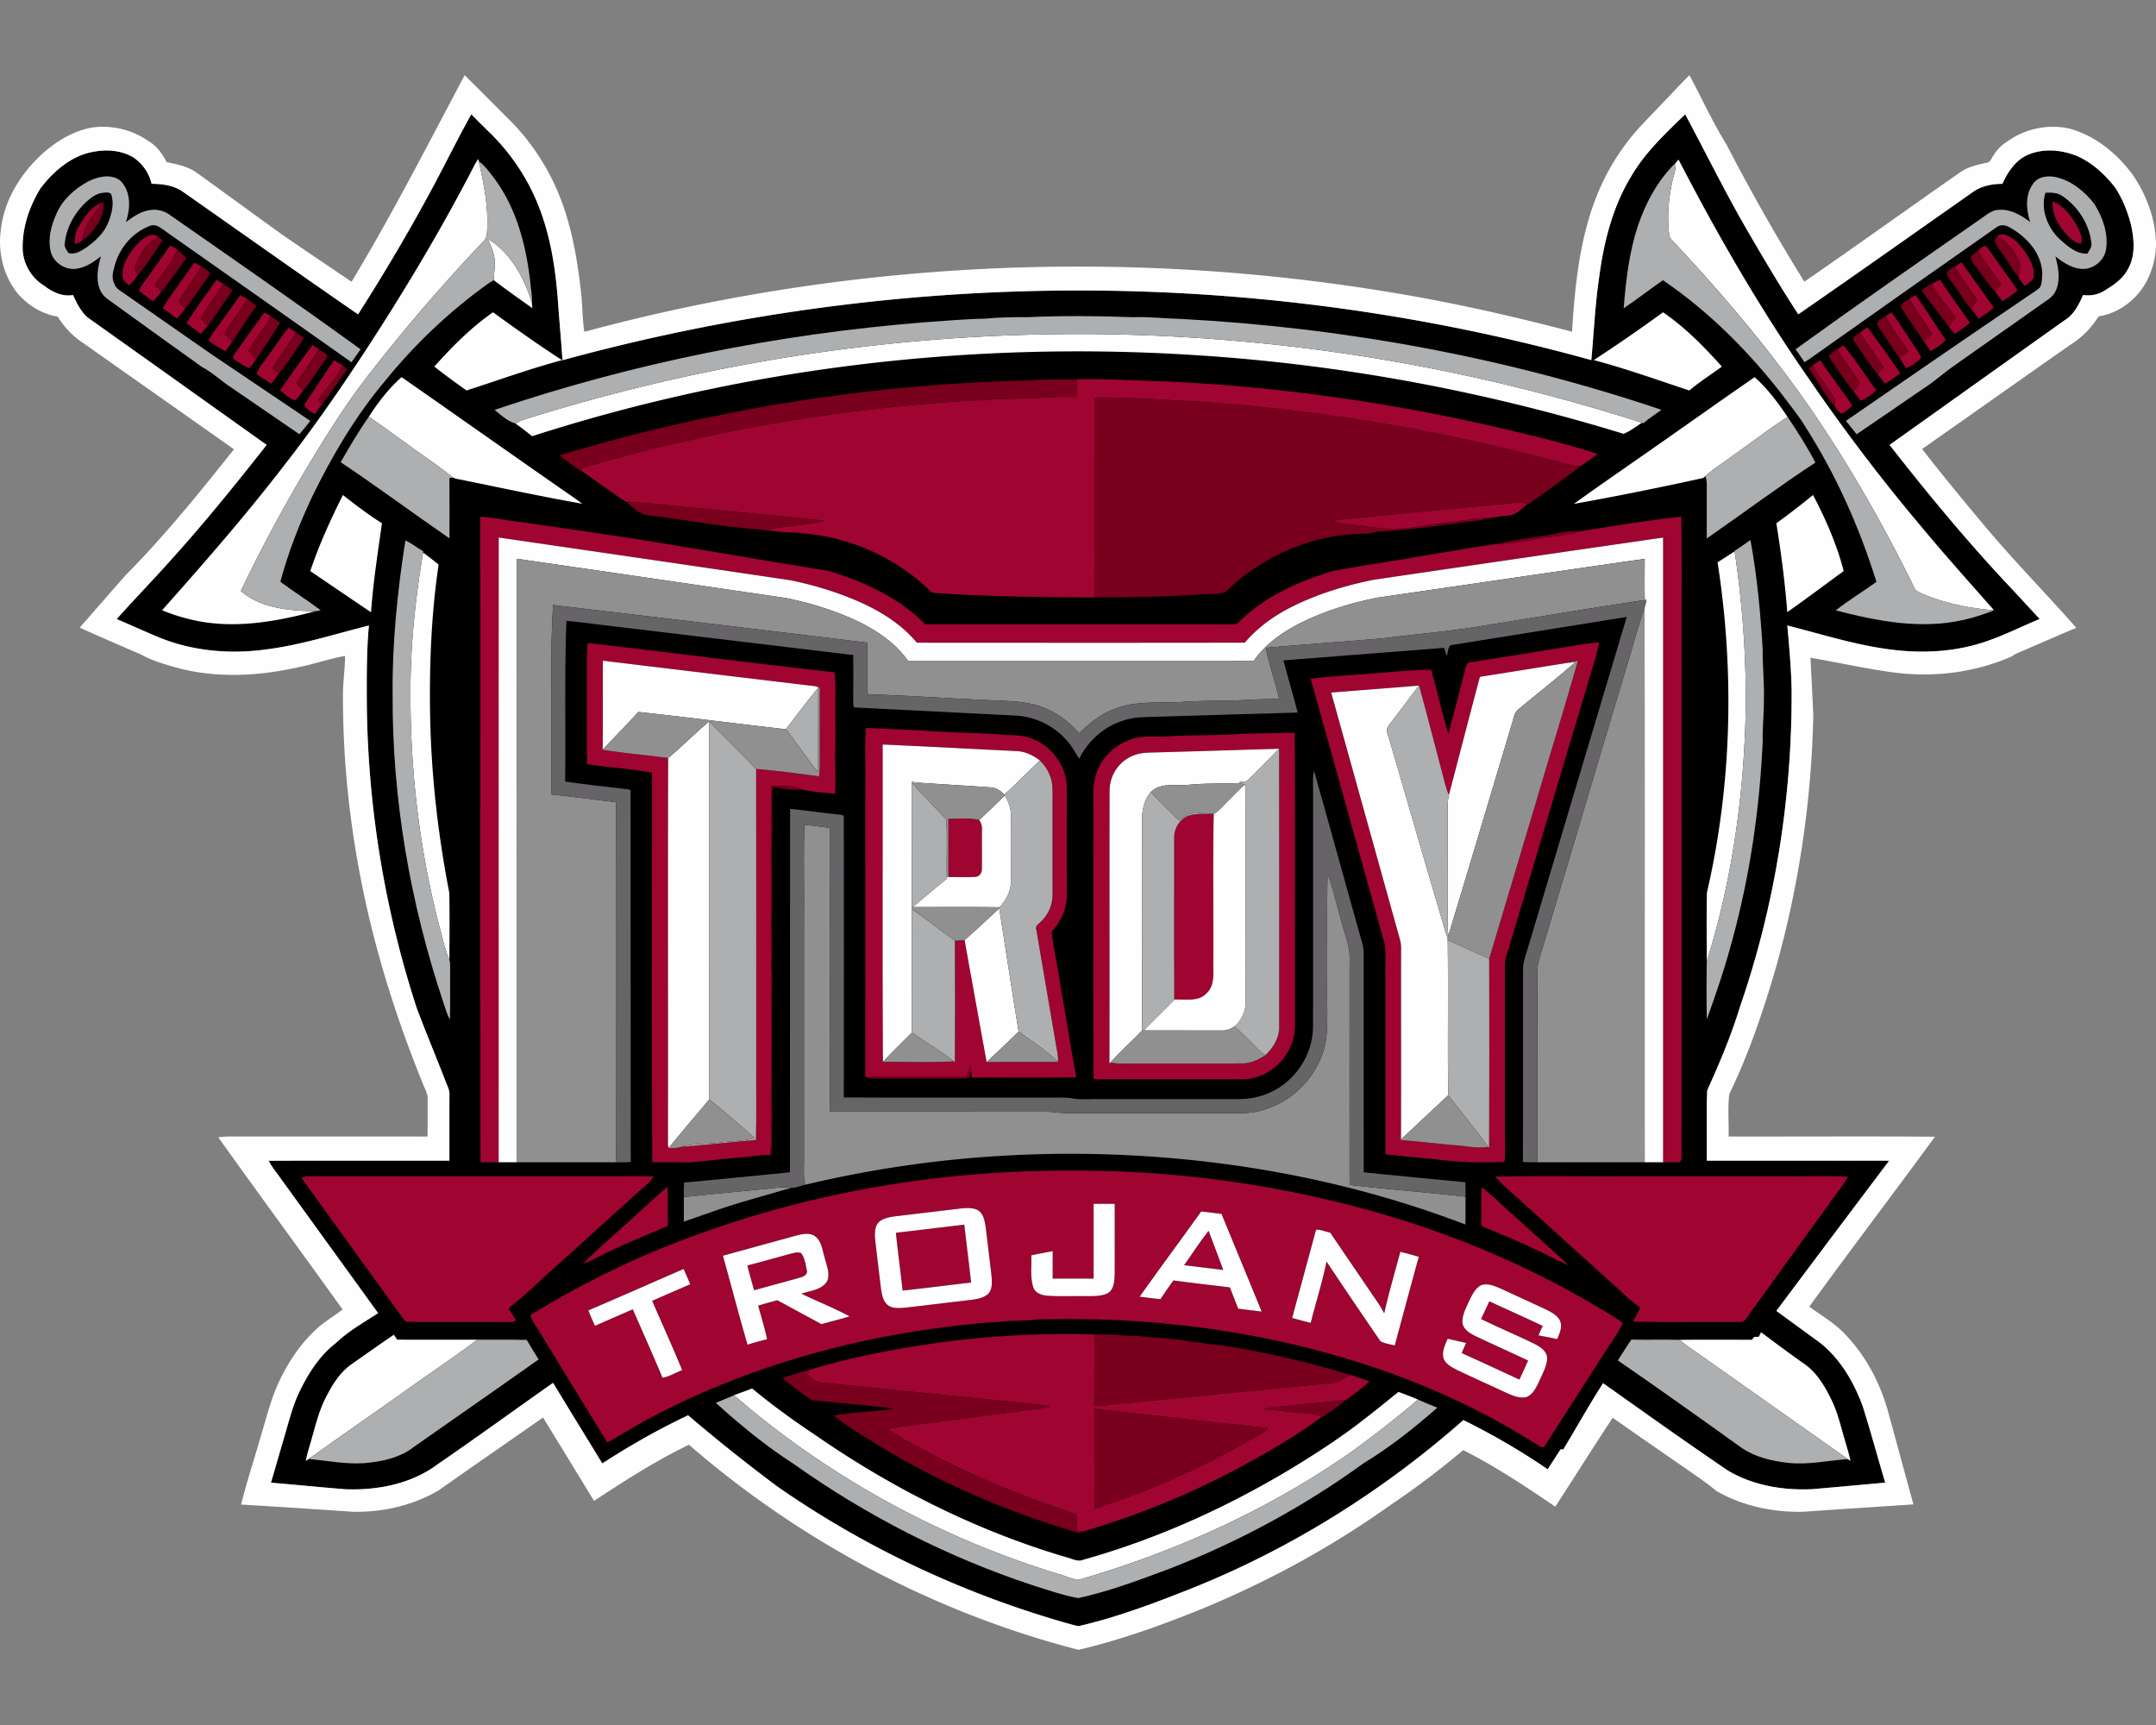 <svg xmlns="http://www.w3.org/2000/svg" xml:space="preserve" width="2000" height="1600"
     style="shape-rendering:geometricPrecision;text-rendering:geometricPrecision;image-rendering:optimizeQuality;fill-rule:evenodd;clip-rule:evenodd"><rect width="100%" height="100%" fill="#808080" stroke="none"/><path d="M402.87 171.1c11.54-21.67 22.34-43.72 34.34-65.13 5.16 5.32 10.45 10.51 15.74 15.72 19.99 19.15 35.94 42.57 46.23 68.29 11.94 29.62 16.56 61.59 18.66 93.28 1.25 16.96 2.84 33.88 3.95 50.84 156.26-42.79 318.26-64.84 480.3-64.67 159.97.08 319.91 21.84 474.08 64.56 2.36-25.39 3.47-50.9 7.16-76.15 4.28-32.62 12.38-65.43 29.53-93.83 12.98-22.36 31.96-40.22 50.4-57.98 19.01 35.53 36.79 71.74 56.98 106.64 15.43 26.6 31.09 53.11 47.92 78.86 54.28-37.49 108.12-75.64 162.12-113.53 7.88-5.66 17.75-7.38 27.25-7.53 5.21-11.61 13.23-23.37 25.77-27.73 14.19-5.31 30.31-3.57 44.1 2.24 13.94 6.33 25.5 17.09 34.81 29.1 6.92 10.66 11.67 22.66 14.72 34.97 2.98 13.61 4.12 28.96-3.43 41.34-4.75 8.79-13.36 14.32-21.6 19.43-5.84 3.53-12.8 4.76-19.51 3.84-3.48 7.72-7.3 15.69-13.98 21.17-55.26 39.18-110.36 78.57-165.56 117.84 36.47 46.65 74.27 92.35 115.07 135.32 8.07 8.7 16.09 17.43 24.16 26.12-18.21 7.61-35.88 16.67-54.77 22.5-29.06 8.98-60.13 9.58-90 4.94-30.35-4.55-59.64-13.86-89.3-21.38 1.75 19.91 3.6 39.85 3.99 59.86.46 99.8-15.39 199.81-48.04 294.18-8.04 26.49-18.94 51.97-30.27 77.17-.92 21.65-.11 43.44-.4 65.15 56.4.04 112.8-.03 169.2.03-34.97 46.37-69.88 92.81-104.64 139.35 11.92 8.69 23.81 17.42 35.75 26.09 21.43 14.71 35.29 38.01 44.21 61.97 7.52 23.59 13.91 47.51 20.98 71.24-22.61 1.99-45.2 4.16-67.81 6.06-26.89 1.28-54.9-3.43-78.25-17.34-38.94-26.43-77.24-53.76-115.65-80.95-12.93 20.09-24.52 41.01-36.9 61.42-.65-.01-1.91-.01-2.56-.03-4.01 6.13-7.88 12.35-11.94 18.44-24.94-17.03-51.12-32.24-78.18-45.64-74.65 65.84-160.23 119.44-252.74 156.39-33.34 13.23-67.05 25.97-102.02 34.23-2.88 1.01-5.77-.27-8.56-.94-96.95-27.01-189.53-70.02-272.23-127.41-28.63-21.3-56.53-43.56-83.67-66.71-27.52 13.03-54 28.12-79.56 44.65-15.2-24.91-30.61-49.72-45.68-74.73-35.58 25.01-70.76 50.62-106.64 75.24-24.47 18.47-56.25 24.67-86.38 23.43-22.89-1.84-45.75-4.17-68.65-6.08 4.6-15.65 9.1-31.33 13.66-46.97 3.81-13.01 7.17-26.26 13.23-38.43 8.1-16.57 18.41-32.61 33.16-44.01 11.68-11.16 25.85-19.13 39.34-27.85-30.37-42.01-60.8-84.01-91.18-126.03-3.57-5.03-7.56-9.79-10.39-15.3 55.9-.28 111.81-.03 167.7-.12.01-20.24-.03-40.5.03-60.74.35-4.6-2.05-8.65-3.57-12.81-8.79-22.73-18.25-45.19-26.81-68.02-30.31-92.99-46.1-190.76-46.31-288.6-.06-22.06-.06-44.15 1.96-66.13-31.53 7.84-62.63 17.99-94.97 22.11-34.17 4.77-69.79 1.58-101.71-11.94-12.48-5.29-24.82-10.88-37.28-16.18 15.95-17.94 32.72-35.12 48.71-53.01 31.66-34.89 61.29-71.53 90.42-108.54-55.37-39.38-110.66-78.88-166.05-118.18-6.39-5.54-10.12-13.33-13.59-20.86-10.17 1.89-19.69-3.11-27.48-9.11-11.85-7.44-19.38-21.14-19.23-35.13-.11-19.44 6.57-38.46 16.66-54.88 12.46-16.2 29.46-30.82 50.29-33.96 12.12-2.17 25.26-.92 35.93 5.58 8.36 5.66 14.5 14.47 16.71 24.34 9.98.14 20.52 1.38 28.91 7.29 54.22 37.92 108.12 76.29 162.64 113.81 25.07-39.26 48.79-79.38 70.72-120.47z" style="fill:#000;fill-rule:nonzero"/>
    <path d="M877.5 1244.49c46.53-5.91 93.48-8.21 140.38-6.63-.67.2-1.98.65-2.62.87-.07 21.85.01 43.7 0 65.55 11.46-.31 22.73-2.78 34.2-3.2 62.03-6.37 124.13-12.11 186.18-18.32 6.61-.2 11.32-5.43 17.33-7.42 5.86 1.75 11.58 3.95 17.39 5.87-6.65 6.38-14.13 11.89-21.65 17.17-16.91 2.13-33.91 3.34-50.86 5.26-8.41.88-16.94 1.19-25.15 3.37 9.3.81 18.59 1.79 27.85 2.92 8.61 1.06 17.66.4 25.71 4.22-24.92 18.38-51.9 33.8-79.1 48.5-45.13 23.96-92.7 43.22-141.69 57.66-2.21-.03-4.41-.06-6.6-.12-.11-5.23-.22-10.44-.3-15.63-43.71-14.45-86.72-31.33-127.67-52.42-16.11-8.24-32.31-16.44-47.37-26.5 8.94-2.76 18.38-2.84 27.54-4.4 33.03-4.17 66.03-8.59 99.04-12.9 8.13-1.12 16.45-1.37 24.32-3.98-22.79-3.3-45.79-4.8-68.64-7.5-48.49-4.77-96.96-9.72-145.41-14.68-5.36-.89-8.94-5.42-12.76-8.84 1.77-1.14 3.54-2.26 5.35-3.29 40.59-12.28 82.53-19.88 124.53-25.56zm-184.18-70.77c13.44-3.36 26.73-7.26 40.1-10.83 3.16-.72 6.57-1.97 9.76-.57 3.43 4.6 4.17 10.61 5.32 16.09.87 4.05-3.58 5.84-6.68 6.7-14.05 4.01-28.2 7.69-42.26 11.67-2.15-7.68-4.41-15.3-6.24-23.06zm405.08-.22c7.63-10.61 14.67-21.64 22.75-31.91 4.53 12.11 9.13 24.19 13.6 36.33-12.13-1.48-24.24-2.96-36.35-4.42zm-267.29-30.08c21.14-2.36 42.25-5.06 63.41-7.48 2.08 17.89 4.36 35.78 6.35 53.68-21.21 2.37-42.35 5.21-63.56 7.44-1.95-17.9-4.45-35.73-6.2-53.64zm543.31-42.12c9.76 6.87 17.89 15.79 27 23.49 17.81 16.22 35.81 32.26 53.53 48.6-10.99-4.4-21.24-10.37-32.06-15.14-14.79-6.99-29.88-13.39-45.07-19.47-1.93-.71-4.46-2.1-3.71-4.64.06-10.94-.27-21.91.31-32.84zm-778.25 20.07c7.67-6.85 15.05-14.09 23.15-20.46.36 12.03.08 24.07.19 36.12-22.63 9.71-45.47 19.03-67.42 30.27-3.63 1.92-7.39 3.61-11.32 4.84 17.76-17.66 37.02-33.75 55.4-50.77zm790.82-30.02c40.58-.83 81.2-.12 121.81-.36h150.11c18.47.3 36.97-.62 55.42.49-5.99 10.17-13.65 19.21-20.29 28.94-24.57 33.85-49.11 67.72-73.53 101.67-1.64 2.57-4.15 4.76-7.42 4.13-32.72-.36-65.46.52-98.15-.47 1.96-4.49 5.42-8.32 6.35-13.23-9.52-6.32-17.41-14.7-25.92-22.23-26.37-23.66-52.53-47.54-78.85-71.24-9.81-9.26-20.61-17.56-29.53-27.7zm-1107.48 1c1.85-.78 3.76-1.22 5.75-1.36H564.8c13.81.14 27.63-.32 41.43.25-3 5.5-8.34 9-12.81 13.2-24.59 22.23-49.18 44.48-73.78 66.71-16.04 14-31.07 29.21-47.87 42.31 2.19 3.78 4.66 7.41 6.82 11.21-1.85 1.96-4.64 1.41-7.03 1.57-31.1-.22-62.2.12-93.29-.16-2.29.32-3.3-2.18-4.63-3.49-31.34-43.45-62.92-86.73-94.13-130.24zm600.28-332.99c9.5.32 19.24-1.22 28.59 1.26 1.79 2.61 2.75 5.66 2.54 8.85-.11 12.09.11 24.18-.09 36.28.36 3.82-2.51 7.69-6.52 7.61-8.15.49-16.3 0-24.44.17-.18-18.06-.04-36.11-.08-54.17zm223.16-2.91c7.45-2.08 15.28-1.57 22.94-1.51-.84 45.88-.13 91.8-.35 137.69-.16 9.71 1.64 21.35-6.3 28.69-7.75 8.26-19.89 5.21-29.92 5.88-.24-50.01-.06-100-.09-149.98-.29-8.81 5.18-17.94 13.72-20.77zM445.48 479.33c13.06.63 25.8 3.72 38.8 4.99 51.1 7.62 102.36 14.52 153.26 23.49 37.06 5.91 73.97 12.58 111.04 18.36 9.3 1.96 18.98 2.31 27.88 5.89 30.1 9.78 59.32 24.22 81.81 46.93 93.22.11 186.45-.05 279.67.09 4.09-.22 9.11 1 12-2.73 23.54-23.21 54.58-36.99 85.82-46.48 26.66-5.37 53.67-8.81 80.43-13.69 24.65-3.81 49.17-8.53 73.9-11.83 13.07.16 25.72-3.25 38.6-4.86 12.08-2.38 24.6-2.35 36.27-6.68 31.51-4.8 62.98-10.12 94.67-13.61.77 46.18.11 92.4.33 138.58-.08 152.73.17 305.45-.13 458.16-.43.49-1.28 1.49-1.7 1.98-5.14.38-10.27.08-15.38.09-.02-193.13 0-386.26 0-579.39-89.68 12.98-179.36 26.01-269.03 39.24-25.21 5.16-50.15 12.64-73.32 23.98-17.21 8.34-33.24 19.58-45.65 34.25-101.39.19-202.79.09-304.2.04-16.15-19.34-38.58-32.16-61.71-41.39-17.92-7.2-36.55-12.64-55.46-16.5-90.22-13.43-180.49-26.5-270.74-39.67-.14 193.15 0 386.3-.07 579.44-5.62.06-11.25.05-16.85-.03-.46-199.54 0-399.11-.24-598.65zm954.9-12.52c5.56-.68 11.43-1.88 16.72.75-5.75 4.28-11.07 10.65-18.82 10.69-6.74.48-13.31 2.23-20.07 2.34-6.53-.03-12.99.9-19.4 2.02-14.8 2.02-29.72 3.33-44.4 6.11-6.73 1.08-13.53 1.47-20.32 1.75-13.28.51-26.26-2.66-39.41-3.78-6.47-.54-12.95-1.55-19.01-3.95 54.87-5.67 109.81-10.58 164.71-15.93zM999.12 351.78c27.84-.47 55.64 1.17 83.45 2.04 96.67 4.45 192.86 17.62 287.38 38.23 37.65 8.52 75.36 17.22 112.14 28.92-5.15 3.82-10.31 7.64-15.6 11.26-7.55.63-14.73-2.31-21.89-4.2-115.74-30.73-234.56-50.32-354.17-56.71-25.06-1.35-50.1-2.97-75.22-2.5-.02 61.78.19 123.58-.1 185.36-49.72-.31-99.48-.72-149.06-4.24-3.95-1.32-6.28-5.2-9.44-7.69-30.84-27.37-70.78-44.29-111.85-47.56-8.23-1.33-16.64-.5-24.84-1.94-2.33-.6-4.62-1.28-6.9-1.96 17.45-2.94 35.26-3.77 52.5-7.77-36.72-4.12-73.56-7.1-110.31-10.99-24.65-1.81-49.16-5.4-73.85-6.64l-1.01-.04c-14.29-9.44-27.95-19.78-42.11-29.4 2.31-1.29 4.61-2.57 7.11-3.5 121.27-35.04 246.71-55.81 372.82-61.69 15.09-1.7 30.31-.5 45.46-1.7 11.59-1.03 23.24-.97 34.87-.93.21-5.45.41-10.9.62-16.35zm682.63-13.21c2.26-1.48 4.57-2.94 6.92-4.34 9.54 14.27 20.03 27.86 29.71 42.06-3.38 2.54-6.23 6.44-10.43 7.48-2.56-1.97-4.39-4.67-6.24-7.26 2.42-5.98-2.48-10.74-5.46-15.36-4.87-7.52-10.88-14.32-14.5-22.58zm-1396.9 32.76c8.65-12.24 16.35-25.13 25.23-37.21 2.59 1.59 5.21 3.12 7.88 4.59-5.78 12-15.57 21.38-22.84 32.45 1.17 1.31 2.34 2.62 3.53 3.95-2.29 2.85-4.36 5.87-6.35 8.92-3.4-1.84-6.87-3.78-9.36-6.81-1.28-2.1 1.01-4.14 1.91-5.89zm1419.35-47.3c1.93-1.23 3.83-2.51 5.75-3.79 11.12 13.26 20.45 27.96 30.66 41.95-4.76 3.36-9.04 7.75-14.79 9.39-1.96-2.89-4.03-5.68-6.2-8.36 1.87-2.59 3.77-5.15 5.7-7.72-6.54-10.82-14.5-20.69-21.12-31.47zM259.71 362.17c9.77-14.27 19.93-28.27 30.16-42.23 1.97 1.34 3.96 2.67 5.95 3.99-6.66 10.76-14.27 20.89-20.84 31.71 2.07 2.24 4.15 4.47 6.22 6.71-2.46 2.92-4.33 6.42-7.26 8.9-5.59-1.1-9.67-5.93-14.23-9.08zm1465.89-53.9c2.13-1.75 4.44-3.32 6.91-4.56 10.24 14.07 20.58 28.07 30.24 42.52-4.85 3.17-9.06 7.43-14.56 9.49-2-2.92-4.1-5.77-6.33-8.5 1.8-2.02 3.62-4.04 5.45-6.05-6.54-11.43-15.22-21.45-21.71-32.9zM248.56 330.2c6.54-8.6 12.13-17.98 19.2-26.13 2.42 1.23 4.63 2.83 6.89 4.34-7.01 11.24-15.07 21.79-22.01 33.06 2.06 1.66 4.13 3.32 6.22 4.98-2.47 3.06-4.79 6.22-7.06 9.42-4.85-2.6-9.25-5.93-13.83-8.96 1.94-6.45 7.07-11.15 10.59-16.71zm-30.11-3.19c9.15-12.31 17.67-25.06 26.99-37.24 1.24.72 3.72 2.16 4.97 2.87-.65 2.78-1.39 5.62-3.16 7.92-5.76 8.12-11.6 16.2-16.8 24.71 2.36 2.67 4.68 5.37 7 8.07-1.99 2.77-3.7 5.81-6.29 8.07-5.29-2.02-9.93-5.46-14.62-8.57-1.21-2.24.84-4.08 1.91-5.83zm1531.05-34.06c1.71-1.07 3.52-2.13 5.29-3.2 8.48 12.17 16.47 24.68 24.86 36.91 1.1 1.91 3.09 4.08 1.67 6.4a54.07 54.07 0 0 1-12.96 8.56c-2.03-3.15-4.08-6.27-6.19-9.33 2.65-2.18 5.3-4.36 7.97-6.56-6.47-11.18-15.82-20.65-20.64-32.78zm21.89-15.94c1.84-1.11 3.79-2.21 5.68-3.32 9.6 13.66 18.46 27.82 27.95 41.56-4.16 4.26-9.08 7.69-14.31 10.5-2.07-3.21-4.13-6.38-6.28-9.51 2.54-2.19 5.11-4.37 7.69-6.53-6.35-11.28-15-21.08-20.73-32.7zM222.8 273.76c2.13 1.1 4.24 2.24 6.37 3.37-6.07 11.36-14.84 20.96-20.96 32.28 2.38 2.59 4.73 5.22 7.02 7.89-2.05 2.84-4.09 5.67-6.14 8.5-4.93-2.88-10.06-5.48-14.54-9.02-1.79-1.59.43-3.73 1.21-5.19 9.1-12.56 18.12-25.16 27.04-37.83zm1569.4-10.79c2.48-1.2 5.03-2.33 7.62-3.33 8.83 13.48 18.32 26.53 27.54 39.72-4.39 3.79-9.13 7.11-13.96 10.3-1.86-2.16-3.73-4.31-5.57-6.44 1.92-2.81 4.02-5.51 6.27-8.1-6.59-11.23-16.99-19.96-21.9-32.15zm-1591.54-3.44c2.07 1.15 4.14 2.31 6.2 3.46-5.81 11.49-14.73 21.03-20.84 32.33 2.21 2.28 4.44 4.55 6.67 6.82-2.06 2.58-4.16 5.12-6.35 7.58-4.37-3.38-8.87-6.61-13.33-9.87 8.43-13.94 18.67-26.73 27.65-40.32zm1612.41-11.97c2.1-1.45 4.28-2.86 6.49-4.21 10.12 13.86 19.91 27.96 29.97 41.88-4.28 3.97-9.18 7.14-14.06 10.27-2.36-3.1-4.7-6.19-7.13-9.21 1.94-2.59 3.91-5.16 5.89-7.73-6.78-10.52-14.17-20.62-21.16-31zm-1633.08-3.82c2.31.81 4.53 1.83 6.68 3.02-5.86 11.57-14.32 21.5-21.09 32.51l6.41 6.83c-2.48 3.27-5.04 6.48-7.87 9.43-4.34-3.32-8.81-6.48-13.21-9.71 8.81-14.61 19.81-27.76 29.08-42.08zm1654.77-11.1c1.88-1.58 3.73-3.25 5.81-4.61 2.45.19 3.52 2.73 4.98 4.37 8.62 12.37 17.55 24.49 26.19 36.84-4.48 3.66-9.19 6.99-13.97 10.2-2.5-3-4.91-6.03-7.3-9.09 1.96-2.03 3.95-4.06 5.96-6.08-7.05-10.68-14.55-21.02-21.67-31.63zm-1677-4.85c2.42.9 4.66 2.17 6.77 3.65-4.91 12.24-14.11 21.96-21.04 33.03 2.11 1.93 4.23 3.85 6.36 5.78-2.48 3.17-5.02 6.29-7.74 9.24-4.42-3.22-8.84-6.43-13.24-9.67 2.68-6.15 7.25-11.14 10.99-16.64 5.92-8.49 12.14-16.78 17.9-25.39zm-29.6-2.3c4.91-4.31 12.36-11.23 18.79-5.68-10.92 5.17-17.31 16.12-21.35 27.01-1.61 3.09.71 5.94 2.07 8.59-2.32 3.41-4.74 6.84-8.07 9.35-2.18-2.56-6.11-4.53-5.87-8.39-1.12-12.08 7.02-22.28 14.43-30.88zm1723.94-5.92c2.24-1.2 4.5-3.21 7.25-2.04 9.49 2.94 16.18 11.04 21.25 19.2 3.92 6.22 7.33 13.64 5.84 21.17-1.85 3.34-5.51 5.07-8.34 7.42-2.02-2.73-4.34-5.33-5.68-8.49.68-4.67 2.5-9.62.47-14.21-4.12-9.74-10.56-19.09-20.79-23.05zM73.13 209.91c5.43-8.56 11.18-18.51 21.44-21.76-6.86 10.91-17.08 20.74-18.07 34.35-1.46 2.58-4.66 3-7.22 3.86-.08-5.7.6-11.61 3.85-16.45zm1831.01-23.17c11.72 4.91 19.28 15.87 24.77 26.84 1.38 3.86 3.54 8.77 1.28 12.54-4.64-.54-8.27-3.93-11.64-6.87-8.24-8.71-15.47-19.99-14.41-32.51zM544.45 636.87c.09-13.48-.32-26.98.6-40.45 76.4 8.7 152.66 18.68 229.11 27.16 1.34 10.68.63 21.47.79 32.2-.1 15.27.28 30.57-.33 45.84.28 11.51.74 23.04-.02 34.55-10.18-.81-20.51-1.58-30.47-3.82-9.06-4.19-19.2-3.29-28.89-3.43-.34 103.49.15 206.98-.15 310.46-.04 10.73.86 21.55-1.02 32.19-9.62-.58-19.08 1.66-28.63 2.18-15.58 1.18-31.05 3.41-46.64 4.39-11.26-.05-22.5-.1-33.74-.14-.54-120.41-.14-240.83-.21-361.25-19.86-3.89-40.26-4.77-60.26-7.95-.3-23.96-.06-47.95-.14-71.93zm14.76-24.06c-.13 27.55.16 55.1-.16 82.65 20.15 3.25 40.55 4.82 60.76 7.66-.38 118.43.01 236.88-.19 355.33.09 2.07-.27 4.36.77 6.3 3.96.44 7.94.08 11.78-1.03 23.05-1.8 46.04-4.45 69.09-6.39.59-23.86.1-47.75.26-71.6-.05-90.84.09-181.66-.07-272.49 19.48 1.66 38.92 4.17 58.29 6.87 1.09-6.66.7-13.42.73-20.13.02-18.95-.03-37.9.03-56.84-.33-1.83.95-5.2-1.43-5.75-.64-.2-1.87-.63-2.48-.85-65.8-7.88-131.6-15.76-197.38-23.73zm891.33-12.35c10.99-1.61 21.9-3.99 33.02-4.61-2.77 14.15-7.85 27.71-11.66 41.59-24.14 80.28-47.82 160.7-72.01 240.95-1.66 5.67-3.96 11.29-3.87 17.31.11 59-.09 118 .1 177.02-.35 1.66.64 5.35-2.17 5.13-17.52.46-35.14.48-52.61-1.46-18.69-2.25-37.51-3.45-56.19-5.83.05-55.14 0-110.27.02-165.39-.54-11.57 1.55-23.48-2.1-34.7-22.58-80.24-44.67-160.62-67.29-240.85 14.99-2.08 30.18-2.74 45.29-4.09 22.2-1.28 44.32-4.24 66.6-4.26 5.56 19.69 10.09 39.68 15.87 59.32 5.37-20.38 10.8-40.75 15.99-61.18.6-1.98 1.05-4.8 3.65-4.96 29.12-4.58 58.25-9.28 87.36-13.99zm4.55 14.23c-27.43 4.32-54.82 8.82-82.26 13.09-9.74 36.48-19.17 73.05-28.75 109.59-3.27-6.83-4.41-14.36-6.49-21.57-7.14-26.62-13.8-53.37-21.21-79.91-27.17 2.3-54.36 4.25-81.53 6.5 21.34 76.57 42.64 153.14 63.99 229.7 1.28 4.6.79 9.41.85 14.13-.08 56.92.1 113.83-.08 170.74l-.44.45c18.14 1.48 36.24 3.61 54.38 5.16 8.92.76 17.98 2.89 26.94 1.12l.9 1.12c.26-58.51.17-117.03.06-175.54 15.28-50.9 30.41-101.85 45.66-152.77 12.11-41.24 24.98-82.26 36.61-123.63-2.92.49-5.79 1.04-8.63 1.82zM803.26 675.2c16.26.45 32.49 1.8 48.75 2.09 26.8 2.22 53.73 2.16 80.53 4.4 8.62.21 17.57.19 25.62 3.75 18.46 7.29 31.68 26.25 31.52 46.19-.02 33.11.09 66.22-.05 99.33-.13 12.44-5.76 24.11-14.02 33.19 1.58 15.85 5.51 31.36 7.61 47.15 5.12 29.28 9.88 58.6 15.14 87.86-32.25.74-64.54.18-96.82.29-.25-2.07-.5-4.12-.72-6.18-.16-1.24-.44-3.76-.6-5.02-1.08 3.27-1.98 6.59-3.22 9.79-5.84 1.64-12.05.54-18.02.77-25.45.18-50.9-.45-76.34.27.15-91.83.03-183.67.07-275.5.33-16.12-.7-32.29.55-48.38zm15.54 15.37c.15 98.13-.35 196.27.25 294.4 21.9-.25 43.87.79 65.73-.54l1.01.82c.23-37.58.25-75.15 0-112.73 3-.16 6.01-.17 9-.66 6.74 37.78 13.61 75.53 20.46 113.28 22.15-.33 44.32.06 66.47-.19l-.2-.2c.18-5.5-1.16-10.83-2.03-16.19-6.03-35.29-12.12-70.56-18.09-105.85-1.14-2.81.63-4.95 2.73-6.55 7.77-6.49 12.4-16.42 12.27-26.54.03-32.21.03-64.4-.02-96.6.26-10.39-4.21-20.43-11.68-27.56-6.51-5.14-14.34-8.75-22.74-8.85-41.06-1.99-82.1-4.26-123.16-6.04zm333.01-10c16.41-.28 32.81-.72 49.22-.9.53 90.43.09 180.88.22 271.3.31 21.29-14.62 41.32-34.77 47.8-8.18 2.95-16.95 2.24-25.48 2.3-40.53 0-81.06-.06-121.61.03-1.81-.25-5.74.67-5.05-2.52-.16-82.74-.03-165.47-.06-248.2.12-8.94-.63-17.97 1.06-26.81 3.18-16.42 15.33-30.59 30.88-36.62 11.32-5.48 24.25-3.01 36.36-3.93 23.05-1.48 46.21-.55 69.23-2.45zm-84.86 17.47c-6.76.15-13.69 1.16-19.59 4.64-10.96 5.89-18 17.98-18.05 30.39-.24 84.49.12 168.97-.17 253.44l1.04-1.13c5.21 1.44 10.65 1.07 16.02 1.02 35.27-.04 70.56.05 105.84-.03 7.81.03 15.07-3.27 21.5-7.45 7.89-7.07 13.63-17.05 13.09-27.93 0-85.5.13-170.99-.05-256.51-39.88 1.19-79.75 2.47-119.63 3.56zm-412.3 444.33c108.69-38.7 224.35-57 339.61-56.61 101.95-.33 204.01 14.51 301.52 44.36 64.1 19.75 126.09 46.59 183.81 80.79 8.78 5.19 17.78 10.1 25.9 16.34-5.81 11.56-13.74 21.91-20.51 32.93-17.25 27-34.71 53.86-51.89 80.89-1.1 1.75-3.63 1.41-5.03.28-51.84-33.22-108.36-58.94-167.02-77.49-95.68-30.37-196.63-42.71-296.83-40.08-8.9.88-17.84 1.24-26.78 1.43-114.61 7.11-228.92 34.75-330.95 88.26-14.7 7.5-28.58 16.42-42.98 24.43-21.78-34.77-42.89-70-64.49-104.89-2.67-4.2-5.66-8.3-6.97-13.17 51.21-31.56 105.76-57.8 162.61-77.47zm359.85-25.79c-.05 23.12 0 46.25-.02 69.38-12.66-.03-25.31 0-37.97-.02 0-8.47-.03-16.94.02-25.42-6.64 1.17-13.25 2.48-19.84 3.81.43 9.95-1.27 20.24 1.9 29.87 1.94 5.56 8.24 7.28 13.53 7.68 11.53.71 23.08.12 34.63.34 7.01-.17 14.55.51 21.01-2.81 5.95-3.79 6-11.68 6.29-17.93.04-21.63.01-43.27.01-64.9-6.54-.01-13.04-.01-19.56 0zm-130.7 5.21c-15.3 1.85-30.6 3.67-45.9 5.48-7.09 1.01-14.73 1.06-20.98 4.96-5.8 3.76-5.58 11.53-5.06 17.62 1.61 14.76 3.49 29.51 5.23 44.27.85 5.34 1.52 11.28 5.35 15.44 4.39 4.47 11.31 3.75 17.04 3.38 20.49-2.32 40.95-4.89 61.43-7.28 5.77-.83 12.19-1.75 16.38-6.2 3.71-4.91 2.78-11.51 2.36-17.24-1.83-14.88-3.47-29.78-5.38-44.65-.91-5.88-2.37-13.26-8.54-15.78-7.07-2.47-14.7-.69-21.93 0zm173.39 80.97c6.41.74 12.81 1.56 19.22 2.27 4.06-5.79 7.88-11.76 12.15-17.4 17.42 2.4 34.91 4.3 52.36 6.49 2.56 6.59 5.12 13.17 7.71 19.74 7.24.85 14.49 1.82 21.75 2.65-12.34-30.22-24.88-60.36-37.23-90.56-6.28-.79-12.58-1.6-18.87-2.25-18.9 26.43-38.33 52.5-57.09 79.06zm161.92-55.86c-6.71 25.21-13.72 50.37-20.43 75.6 5.73 1.48 11.43 3.11 17.19 4.54 4.74-19.01 10.82-37.7 14.65-56.93 16.52 24.77 33.22 49.45 50.08 73.99 4.09 2.13 8.78 2.74 13.22 3.86 7.41-27.41 14.75-54.83 22.28-82.21-5.65-1.75-11.37-3.24-17.08-4.66-5.09 19.01-10.66 37.88-14.97 57.08-4.19-8.08-9.71-15.35-14.73-22.89-11.8-17.28-23.56-34.57-35.31-51.86-4.2-1.15-8.34-2.57-12.66-2.98-1.39 1.83-1.52 4.3-2.24 6.46zm-483.62-.02c-21.61 5.99-43.24 11.88-64.87 17.83 7.64 27.5 14.82 55.13 22.84 82.53 5.97-1.93 12.03-3.54 18.11-5.05-2.18-10.54-5.43-20.8-8.25-31.16 5.88-1.83 11.84-3.44 17.8-5.03 13.61 7.42 27.27 14.76 40.88 22.2 8.67-2.47 17.46-4.54 26.07-7.25-14.45-7.86-29.89-13.79-44.67-21.03 8.36-2.83 19.38-3.43 24.08-12.03 2.75-7.31-1.09-14.85-2.64-21.98-2.13-6.76-2.74-15.08-9.04-19.45-6.27-3.89-13.79-1.25-20.31.42zm-189.67 68.54c1.8 4.88 3.96 9.6 6.11 14.35 11.69-5.13 23.37-10.26 35.07-15.36 9.22 21.14 18.66 42.19 27.55 63.47 6.52-1.02 12.14-4.75 18.25-7.02-8.82-21.6-18.6-42.82-27.8-64.26 11.73-5.23 23.54-10.28 35.3-15.43-2.04-4.74-4.07-9.44-6.14-14.15-29.48 12.75-58.78 25.85-88.34 38.4zm828.05-23.3c-5.86 3.08-8.57 9.55-11.34 15.2-2.79 6.32-6.41 12.79-5.87 19.93 1.1 6.17 7.1 9.54 12.22 12.12 16.17 7.63 32.49 14.96 48.68 22.57-2.64 5.9-5.31 11.81-8.07 17.66-17.87-8.16-35.65-16.53-53.57-24.58 1.32-3.16 2.71-6.3 4.13-9.42-5.71-1.25-11.43-2.53-17.1-3.89-2.52 5.65-5.57 11.89-3.86 18.24 2.06 5.48 7.73 8.22 12.6 10.81 15.52 7.3 31.13 14.4 46.72 21.6 5.4 2.29 11.3 4.9 17.3 3.54 6.19-2.21 9.16-8.7 11.87-14.18 2.97-6.95 7.08-13.71 7.61-21.38.26-6.88-6.25-10.94-11.57-13.77-16.44-8.05-33.39-15.04-49.78-23.22 2.75-5.37 5.21-10.88 7.72-16.34 16.51 7.61 33.11 15.04 49.55 22.83-1.4 2.89-2.69 5.82-3.89 8.81 5.78 1.02 11.56 2.16 17.32 3.39 2.21-5.44 5.31-11.79 2.35-17.54-2.84-5.08-8.4-7.67-13.35-10.2-14.04-6.49-28.08-12.96-42.11-19.4-5.47-2.26-11.65-4.93-17.56-2.78zm-358.66 114.55c.13 30.88-.1 61.76.11 92.65 51.63-16.39 101.3-38.8 148.18-65.92 4.39-2.64 9.6-4.49 12.55-8.92-53.65-5.48-107.25-11.66-160.84-17.81z"
          style="fill:#9f0530;fill-rule:nonzero"/>
    <path d="M735.49 1146.88c6.52-1.67 14.04-4.31 20.31-.42 6.3 4.37 6.91 12.69 9.04 19.45 1.55 7.13 5.39 14.67 2.64 21.98-4.7 8.6-15.72 9.2-24.08 12.03 14.78 7.24 30.22 13.17 44.67 21.03-8.61 2.71-17.4 4.78-26.07 7.25-13.61-7.44-27.27-14.78-40.88-22.2-5.96 1.59-11.92 3.2-17.8 5.03 2.82 10.36 6.07 20.62 8.25 31.16-6.08 1.51-12.14 3.12-18.11 5.05-8.02-27.4-15.2-55.03-22.84-82.53 21.63-5.95 43.26-11.84 64.87-17.83zm-54.6 147.27c5.59-2.15 11.25-4.16 16.84-6.3 18.7 15.53 38.43 29.79 58.68 43.26 71.23 49.34 149.67 88.84 232.9 113.31 5.18 1.25 10.41 4.6 15.79 2.22 67.93-19.03 132.76-48.37 193.13-84.71 23.25-14.21 46.2-29.01 67.63-45.87 10.64-8.13 20.95-16.67 31.42-25.01 6.09 2.24 12.19 4.52 18.15 7.14-19.6 16.66-39.89 32.48-60.66 47.66-77.08 54.14-164.06 93.44-254.37 119.56-6.57-.79-12.6-3.89-18.95-5.57-110.17-33.73-213.43-90.22-300.56-165.69zm-355.43-28.36c13.29-9.27 26.47-18.69 39.88-27.79 1.02 1.52 2.07 3.03 3.11 4.56 24.77.15 49.54.02 74.33.07-21.08 15.91-43.12 30.52-64.57 45.91-30.57 21.58-61.28 42.98-91.77 64.67-.69.49-2.08 1.44-2.78 1.91 1.03-6.44 3.24-12.6 4.93-18.86 3.93-13.47 7.1-27.3 13.54-39.86 5.83-11.48 12.76-22.92 23.33-30.61zm1306.13-25.89c.51-1.06 1.52-3.18 2.02-4.24 12.87 9.64 25.76 19.24 38.86 28.53 12.28 7.95 20.02 20.94 26.3 33.79 5.78 11.58 8.64 24.25 12.3 36.6 1.9 6.81 4.12 13.52 5.51 20.46l-2.43-1.65c-46.54-32.83-93.09-65.64-139.63-98.49-5.58-3.84-11.2-7.65-16.27-12.16 22.33-.26 44.64-.05 66.96-.1.51-.66 1.52-1.99 2.01-2.65 1.09-.03 3.28-.06 4.37-.09zm-257.72-47.78c5.91-2.15 12.09.52 17.56 2.78 14.03 6.44 28.07 12.91 42.11 19.4 4.95 2.53 10.51 5.12 13.35 10.2 2.96 5.75-.14 12.1-2.35 17.54-5.76-1.23-11.54-2.37-17.32-3.39 1.2-2.99 2.49-5.92 3.89-8.81-16.44-7.79-33.04-15.22-49.55-22.83-2.51 5.46-4.97 10.97-7.72 16.34 16.39 8.18 33.34 15.17 49.78 23.22 5.32 2.83 11.83 6.89 11.57 13.77-.53 7.67-4.64 14.43-7.61 21.38-2.71 5.48-5.68 11.97-11.87 14.18-6 1.36-11.9-1.25-17.3-3.54-15.59-7.2-31.2-14.3-46.72-21.6-4.87-2.59-10.54-5.33-12.6-10.81-1.71-6.35 1.34-12.59 3.86-18.24 5.67 1.36 11.39 2.64 17.1 3.89-1.42 3.12-2.81 6.26-4.13 9.42 17.92 8.05 35.7 16.42 53.57 24.58 2.76-5.85 5.43-11.76 8.07-17.66-16.19-7.61-32.51-14.94-48.68-22.57-5.12-2.58-11.12-5.95-12.22-12.12-.54-7.14 3.08-13.61 5.87-19.93 2.77-5.65 5.48-12.12 11.34-15.2zm-828.05 23.3c29.56-12.55 58.86-25.65 88.34-38.4 2.07 4.71 4.1 9.41 6.14 14.15-11.76 5.15-23.57 10.2-35.3 15.43 9.2 21.44 18.98 42.66 27.8 64.26-6.11 2.27-11.73 6-18.25 7.02-8.89-21.28-18.33-42.33-27.55-63.47-11.7 5.1-23.38 10.23-35.07 15.36-2.15-4.75-4.31-9.47-6.11-14.35zm673.29-68.52c.72-2.16.85-4.63 2.24-6.46 4.32.41 8.46 1.83 12.66 2.98 11.75 17.29 23.51 34.58 35.31 51.86 5.02 7.54 10.54 14.81 14.73 22.89 4.31-19.2 9.88-38.07 14.97-57.08 5.71 1.42 11.43 2.91 17.08 4.66-7.53 27.38-14.87 54.8-22.28 82.21-4.44-1.12-9.13-1.73-13.22-3.86a6482.228 6482.228 0 0 1-50.08-73.99c-3.83 19.23-9.91 37.92-14.65 56.93-5.76-1.43-11.46-3.06-17.19-4.54 6.71-25.23 13.72-50.39 20.43-75.6zm-204.61-30.32c6.52-.01 13.02-.01 19.56 0 0 21.63.03 43.27-.01 64.9-.29 6.25-.34 14.14-6.29 17.93-6.46 3.32-14 2.64-21.01 2.81-11.55-.22-23.1.37-34.63-.34-5.29-.4-11.59-2.12-13.53-7.68-3.17-9.63-1.47-19.92-1.9-29.87 6.59-1.33 13.2-2.64 19.84-3.81-.05 8.48-.02 16.95-.02 25.42 12.66.02 25.31-.01 37.97.02.02-23.13-.03-46.26.02-69.38zM894.79 871.86c10.99-9.45 21.47-19.52 32.17-29.29 5.94 38.1 11.75 76.24 17.97 114.29-9.75 9.57-19.69 18.97-29.68 28.28-6.85-37.75-13.72-75.5-20.46-113.28zm37.24-134.12c3.56 5.8 5.95 12.37 5.85 19.27.3 19.42.1 38.84.1 58.26.24 9.87-4 19.39-10.98 26.26-26.77-.35-53.53-.13-80.27-.13 10.38-8.91 20.87-17.68 31.53-26.26-.73-18.38 0-36.76-.46-55.13 1.31 17.79 0 35.7.66 53.54l1.41-.02c8.14-.17 16.29.32 24.44-.17 4.01.08 6.88-3.79 6.52-7.61.2-12.1-.02-24.19.09-36.28.21-3.19-.75-6.24-2.54-8.85 7.96-7.54 15.93-15.08 23.65-22.88zm205.04 7.28c5.87-5.87 11.67-11.84 17.71-17.52.51 2.89.78 5.82.84 8.76-.19 64.2.03 128.41-.11 192.61.17 8.89-3.68 17.68-10.58 23.34-3.54 2.24-7.51 3.9-11.78 3.63-24.08-.05-48.14.01-72.2-.1 9.33-9.65 19.07-18.88 28.37-28.54 10.03-.67 22.17 2.38 29.92-5.88 7.94-7.34 6.14-18.98 6.3-28.69.22-45.89-.49-91.81.35-137.69 4.45-2.4 7.63-6.44 11.18-9.92zm-70.12-46.98c39.88-1.09 79.75-2.37 119.63-3.56-9.5 9.62-19.07 19.19-28.62 28.74-1.83 2.41-5.13 1.47-7.66 1.89-.24.32-.73.92-.98 1.22-15.98.73-32 0-47.94 1.74-11.44 1.15-24.96-2.56-33.96 6.74-6.28 7.43-8.22 17.29-8.03 26.79.04 64.75-.08 129.52.06 194.27-9.66 9.95-19.83 19.37-29.27 29.51l-1.04 1.13c.29-84.47-.07-168.95.17-253.44.05-12.41 7.09-24.5 18.05-30.39 5.9-3.48 12.83-4.49 19.59-4.64zm-248.15-7.47c41.06 1.78 82.1 4.05 123.16 6.04 8.4.1 16.23 3.71 22.74 8.85-11.26 10.29-21.68 21.47-33.14 31.56-3.38-3.71-7.89-6.57-13.03-6.71-21.52-1.52-43.07-2.78-64.59-4.22-2.75-.28-5.48-.68-8.18-1.01.18 39.03-.01 78.05.1 117.06v.95c-.08 38.24 0 76.48-.03 114.74-8.99 8.98-18.15 17.81-26.78 27.14-.6-98.13-.1-196.27-.25-294.4zm-198.99 12.55c13.05-10.93 25.02-23.08 38.08-33.99.27 116.83.02 233.69.13 350.54-12.48 15.08-25.46 29.75-37.63 45.08-1.04-1.94-.68-4.23-.77-6.3.2-118.45-.19-236.9.19-355.33zm615.04-60.73c27.17-2.25 54.36-4.2 81.53-6.5-8.71 11.13-16.99 22.61-25.7 33.74-2.32 3.11-5.62 6.62-3.54 10.74 18.76 63.45 36.69 127.15 55.78 190.51l.05 1.09c.66 47.96-.22 95.96.44 143.93-14.6 13.69-29.29 27.3-43.8 41.06.18-56.91 0-113.82.08-170.74-.06-4.72.43-9.53-.85-14.13-21.35-76.56-42.65-153.13-63.99-229.7zm137.98-14.61c27.44-4.27 54.83-8.77 82.26-13.09 1.58-.15 4.73-.41 6.3-.56-17.15 15.11-35.24 29.12-52.78 43.75-4.36 3.43-4.58 9.43-6.34 14.28-19.54 65.24-38.98 130.49-58.68 195.67-1.11-9.08-.52-18.22-.6-27.32-.07-31.07.04-62.13-.08-93.18.04-3.36.42-6.7 1.17-9.96 9.58-36.54 19.01-73.11 28.75-109.59zm-813.62-14.97c65.78 7.97 131.58 15.85 197.38 23.73.61.22 1.84.65 2.48.85v.44c-10.31 12.62-20.17 25.61-30.05 38.56-45.65-5.09-91.18-11.13-136.84-16.03-10.79 11.92-22.19 23.29-33.13 35.1.32-27.55.03-55.1.16-82.65zM392.48 512.5c4.91 3.57 9.65 7.37 14.41 11.12-7.02 47.39-8.76 95.44-7.83 143.31 1.22 54.09 7.39 108.03 17.73 161.11.41 20.7.19 41.43.11 62.15-3.94-8.83-5.9-18.32-8.46-27.59-18.77-70.97-27.71-144.45-27.68-217.84-.25-44.35 4.36-88.57 11.72-132.26zm1200.81 9.05c5.33-3.33 10.59-6.78 15.87-10.2 7.54 51.45 11.35 103.56 10.05 155.58-2.18 76.03-13.2 152.13-35.95 224.8 0-21.28-.33-42.58.16-63.85 23.18-100.19 25.66-204.81 9.87-306.33zM462.57 1078.01c.07-193.14-.07-386.29.07-579.44 90.25 13.17 180.52 26.24 270.74 39.67 18.91 3.86 37.54 9.3 55.46 16.5 23.13 9.23 45.56 22.05 61.71 41.39 101.41.05 202.81.15 304.2-.04 12.41-14.67 28.44-25.91 45.65-34.25 23.17-11.34 48.11-18.82 73.32-23.98 89.67-13.23 179.35-26.26 269.03-39.24 0 193.13-.02 386.26 0 579.39-5.7.02-11.39 0-17.07.02-.09-171.41.11-342.8-.11-514.18.57-2.47 1.2-4.9 1.82-7.33l-1.6.06c-.3-12.72-.08-25.47-.08-38.19-82.56 11.72-165.06 24-247.6 35.92-25.36 5.02-50.38 12.71-73.48 24.46-16.08 8.38-31.39 19.26-41.73 34.42-106.81.15-213.62.01-320.42.06-13.45-19.26-34.2-31.75-55.39-40.86-18.72-7.88-38.29-13.75-58.2-17.72-83.09-12.17-166.19-24.33-249.32-36.38.02 186.58 0 373.16.02 559.74-5.69-.02-11.36-.02-17.02-.02zm1185.25-592.68c11.61-8.37 22.94-17.15 34.03-26.2 11.81 22.46 22.1 45.92 28.45 70.56-17.46 12.67-34.66 25.71-52.33 38.1-2.14-27.61-5.77-55.1-10.15-82.46zM287.81 529.71c8.15-24.31 18.81-47.7 30.29-70.59 11.7 9.23 23.59 18.27 36.22 26.19-3.84 27.47-8.17 54.92-10.12 82.61-18.84-12.66-37.58-25.5-56.39-38.21zm1262.8-125.95c25.7-17.97 51.24-36.17 77.08-53.92 11.99 10.66 21.62 23.62 30.54 36.87-17.42 11.27-33.81 24.06-50.81 35.93-8.4 6.43-17.62 11.83-25.45 18.97l-1.71 1.69c-39.96 8.78-80.03 16.94-120.31 24.08 29.98-21.54 60.49-42.35 90.66-63.62zM372.52 349.81c47.9 33.35 95.54 67.04 143.44 100.37 7.99 5.75 16.31 11.04 24.1 17.07-36.92-6.54-73.58-14.4-110.3-21.88-3.16-.79-6.6-.89-9.51-2.39-13.96-11.34-29.08-21.14-43.53-31.85-11.57-8.13-22.8-16.79-34.67-24.5 8.67-13.39 18.49-26.21 30.47-36.82zM485 389.54c211.57-66.96 436.28-92.56 657.47-73.69 129.25 10.75 257.18 36.58 380.65 76.26-5.54 3.6-10.88 7.89-17.03 10.28-129.27-39.69-263.13-64.64-398.11-73.04-207.07-13.25-416.73 11.62-614.33 75.25-5.11-4.03-10.21-8.07-15.53-11.8 2.22-1.2 4.48-2.38 6.88-3.26zm1057.69-99.89c20.54 14.03 38.09 31.95 54.64 50.4-10.12 7.33-20.67 14.09-30.24 22.14-29.44-9.71-58.65-20.23-88.65-28.18 21.77-14.25 43.23-28.99 64.25-44.36zM402.88 340.04c16.46-18.49 34.09-36.21 54.48-50.4 21.01 15.28 42.25 30.31 64.08 44.43-29.98 7.94-59.13 18.61-88.64 28.1-10.15-7.13-20.14-14.47-29.92-22.13zm49.64-118.55c21.11 12.94 33.48 35.8 40.82 58.76.12 1.4.35 4.21.46 5.62-11.96-8.61-24.05-17.01-35.72-25.98.1-7.04 1.63-14.1.46-21.14-.9-6.08-3.63-11.67-6.02-17.26zm1101.82-70.4c.91-1.02 1.81-2.03 2.79-3.05 36.19 69.98 75.66 138.36 120.72 203.03 32.51 47.42 67.26 93.3 104.34 137.24 21.9 26.46 44.88 51.98 67.59 77.76-22.5-1.75-44.91-6.41-65.83-14.98-3.04-1.41-6.7-2.59-8.17-5.88-29.56-60.55-63.27-119.14-101.92-174.35-37.26-52.52-79.09-101.68-123.23-148.5-2.32-2.35-2.32-5.84-2.69-8.89-1.23-14.49-.03-29.16 2.97-43.37 1.22-6.33 4.12-12.44 3.43-19.01zm-1115.57 4.72c1.47-2.89 3.02-5.74 4.88-8.38.13.52.36 1.58.49 2.11 4.34 19.55 8.49 39.35 7.91 59.5-.32 5 .43 10.94-3.57 14.76-36.2 38.18-70.7 78-103.07 119.49-25.1 31.56-46.23 66.03-66.71 100.7-19.78 34-38.43 68.68-55.26 104.24 18.98 16.23 45.11 18.17 68.97 18.73-37.06 9.9-76.48 16.81-114.45 7.87-9.45-2.14-18.68-5.1-27.62-8.81 38.16-42.83 75.91-86.09 111.01-131.49 35.54-45.28 67.7-93.09 98.46-141.72 28.12-44.6 54.69-90.18 78.96-137zm-7.72-86.06c15.05 14.87 29.94 29.89 44.91 44.84 19.32 20.24 34.43 44.43 44.42 70.57 10.36 27.33 15.32 56.36 18.53 85.31 1.51 12.4 1.21 24.95 3.15 37.31 240.18-65.03 494.23-77.59 739.81-37.97 59.46 9.39 118.24 22.61 176.44 37.86 2.05-34.2 5.32-68.63 14.68-101.71 7.09-25.53 18.51-49.96 34.34-71.26 10.2-14.32 23.07-26.36 35.02-39.17 8.29-8.6 16.36-17.4 24.84-25.81 11.46 21.31 21.42 43.49 34.23 64.05 22.44 43.44 46.55 85.99 72.39 127.5 48.76-33.62 96.82-68.24 145.43-102.08 7.09-4.67 15.54-6.49 23.73-8.26 3.3-.26 4.19-3.86 5.86-6.14 3.6-6.27 9.03-11.3 15.25-14.93 16.65-11.25 38.32-15.26 57.76-10 23.11 6.98 42.58 23.2 56.7 42.44 11.86 17.51 19.91 38.01 21.28 59.23.98 13.07-2.08 26.19-7.8 37.92-8.65 17.51-25.78 30.93-45.22 34.01-6.05 9.39-13.61 17.87-22.96 24.09-47.08 32.77-93.8 66.07-140.82 98.91 18.79 24.25 38.37 47.88 58.06 71.41 27.2 32.48 57.01 62.65 84.96 94.46-15.79 6.64-31.48 13.44-47.16 20.28-4.41 1.94-9.06 3.44-12.92 6.36-33.17 14.51-70.23 19.36-106.11 15.17-27.02-3.33-53.58-9.5-80.4-14.05.87 17.87 1.91 35.75 2.62 53.64-1.72 81.1-13.91 161.99-36.44 239.93-11.32 37.87-24.08 75.47-41.46 111.04-1.63 12.99-.26 26.32-.68 39.45 63.82.15 127.64-.33 191.45.21-38.6 52.72-78.17 104.76-116.61 157.6 11.02 8.04 23 14.96 32.52 24.86 19.17 19.59 32.54 44.47 40.11 70.71 8 29.29 16.01 58.57 23.99 87.85-33.91 2.28-67.84 4.41-101.74 6.81-28.09.73-56.85-5.2-81.26-19.41-9.52-8.05-19.98-14.87-30.18-22.02-21.94-15.22-43.94-30.36-65.77-45.74-18.05 27.3-35.4 55.06-53.28 82.46-27.64-18.8-55.52-37.37-85.4-52.46-21.93 18.55-44.93 35.82-68.77 51.85-53.81 38.32-112.23 70.02-173.26 95.28-37.38 15.16-75.5 28.87-114.78 38.13-132.97-34.27-257.71-100.24-361.42-190.24-30.78 14.86-59.58 33.35-88.07 52.11-15.67-25.85-31.52-51.58-47.28-77.37-32.18 22.6-64.62 44.83-96.74 67.52-23.73 14.05-51.7 20.39-79.18 19.94-34.72-2.36-69.45-4.68-104.2-6.71 5.06-20.48 11.82-40.53 17.55-60.85 5.73-18.57 10.09-37.71 18.68-55.25 9.25-19.07 21.7-36.91 38.1-50.51 6.46-5 13.39-9.36 19.86-14.35-38.32-53.34-77.17-106.28-115.37-159.69 3.94-.39 7.88-.79 11.85-.76 60.77.07 121.52-.06 182.28.05.2-11.23.03-22.44.14-33.66.51-5.95-2.95-11.1-4.91-16.47-25.55-63.04-45.88-128.36-58.36-195.29-10.26-54.57-15.55-110.1-15.31-165.63.13-11.6 1.89-23.11 1.96-34.7-14.48 2.46-28.34 7.51-42.74 10.32-36.65 8.32-75.36 10.57-111.99.95-11.88-3.28-23.93-6.65-34.72-12.71-18.97-8.11-37.9-16.36-56.72-24.82 14.39-16.28 28.52-32.79 42.98-49.01 30.42-30.75 58.15-64.04 85.23-97.75 4.96-6.23 9.94-12.44 14.9-18.68-47.35-33.39-94.75-66.72-142.1-100.1-8.67-6.04-15.85-13.97-21.39-22.94-14.31-2.3-27.05-10.15-36.65-20.82C3.46 256.64-2.07 234.6.69 213.85c2.67-26.07 16.61-49.88 35.13-67.95 13.5-13.08 30.07-23.81 48.73-27.48 18.38-2.82 37.77 1.65 52.99 12.37 7.75 4.39 13.08 11.81 17.06 19.59 9.65 2.01 19.72 3.93 27.89 9.84 26.93 19.42 53.76 39 80.69 58.43 20.94 14.29 41.94 28.5 62.94 42.68 37.64-62.35 70.76-127.31 104.93-191.58zM402.87 171.1c-21.93 41.09-45.65 81.21-70.72 120.47-54.52-37.52-108.42-75.89-162.64-113.81-8.39-5.91-18.93-7.15-28.91-7.29-2.21-9.87-8.35-18.68-16.71-24.34-10.67-6.5-23.81-7.75-35.93-5.58-20.83 3.14-37.83 17.76-50.29 33.96-10.09 16.42-16.77 35.44-16.66 54.88-.15 13.99 7.38 27.69 19.23 35.13 7.79 6 17.31 11 27.48 9.11 3.47 7.53 7.2 15.32 13.59 20.86 55.39 39.3 110.68 78.8 166.05 118.18-29.13 37.01-58.76 73.65-90.42 108.54-15.99 17.89-32.76 35.07-48.71 53.01 12.46 5.3 24.8 10.89 37.28 16.18 31.92 13.52 67.54 16.71 101.71 11.94 32.34-4.12 63.44-14.27 94.97-22.11-2.02 21.98-2.02 44.07-1.96 66.13.21 97.84 16 195.61 46.31 288.6 8.56 22.83 18.02 45.29 26.81 68.02 1.52 4.16 3.92 8.21 3.57 12.81-.06 20.24-.02 40.5-.03 60.74-55.89.09-111.8-.16-167.7.12 2.83 5.51 6.82 10.27 10.39 15.3 30.38 42.02 60.81 84.02 91.18 126.03-13.49 8.72-27.66 16.69-39.34 27.85-14.75 11.4-25.06 27.44-33.16 44.01-6.06 12.17-9.42 25.42-13.23 38.43-4.56 15.64-9.06 31.32-13.66 46.97 22.9 1.91 45.76 4.24 68.65 6.08 30.13 1.24 61.91-4.96 86.38-23.43 35.88-24.62 71.06-50.23 106.64-75.24 15.07 25.01 30.48 49.82 45.68 74.73 25.56-16.53 52.04-31.62 79.56-44.65 27.14 23.15 55.04 45.41 83.67 66.71 82.7 57.39 175.28 100.4 272.23 127.41 2.79.67 5.68 1.95 8.56.94 34.97-8.26 68.68-21 102.02-34.23 92.51-36.95 178.09-90.55 252.74-156.39 27.06 13.4 53.24 28.61 78.18 45.64 4.06-6.09 7.93-12.31 11.94-18.44.65.02 1.91.02 2.56.03 12.38-20.41 23.97-41.33 36.9-61.42 38.41 27.19 76.71 54.52 115.65 80.95 23.35 13.91 51.36 18.62 78.25 17.34 22.61-1.9 45.2-4.07 67.81-6.06-7.07-23.73-13.46-47.65-20.98-71.24-8.92-23.96-22.78-47.26-44.21-61.97-11.94-8.67-23.83-17.4-35.75-26.09 34.76-46.54 69.67-92.98 104.64-139.35-56.4-.06-112.8.01-169.2-.03.29-21.71-.52-43.5.4-65.15 11.33-25.2 22.23-50.68 30.27-77.17 32.65-94.37 48.5-194.38 48.04-294.18-.39-20.01-2.24-39.95-3.99-59.86 29.66 7.52 58.95 16.83 89.3 21.38 29.87 4.64 60.94 4.04 90-4.94 18.89-5.83 36.56-14.89 54.77-22.5-8.07-8.69-16.09-17.42-24.16-26.12-40.8-42.97-78.6-88.67-115.07-135.32 55.2-39.27 110.3-78.66 165.56-117.84 6.68-5.48 10.5-13.45 13.98-21.17 6.71.92 13.67-.31 19.51-3.84 8.24-5.11 16.85-10.64 21.6-19.43 7.55-12.38 6.41-27.73 3.43-41.34-3.05-12.31-7.8-24.31-14.72-34.97-9.31-12.01-20.87-22.77-34.81-29.1-13.79-5.81-29.91-7.55-44.1-2.24-12.54 4.36-20.56 16.12-25.77 27.73-9.5.15-19.37 1.87-27.25 7.53-54 37.89-107.84 76.04-162.12 113.53-16.83-25.75-32.49-52.26-47.92-78.86-20.19-34.9-37.97-71.11-56.98-106.64-18.44 17.76-37.42 35.62-50.4 57.98-17.15 28.4-25.25 61.21-29.53 93.83-3.69 25.25-4.8 50.76-7.16 76.15-154.17-42.72-314.11-64.48-474.08-64.56-162.04-.17-324.04 21.88-480.3 64.67-1.11-16.96-2.7-33.88-3.95-50.84-2.1-31.69-6.72-63.66-18.66-93.28-10.29-25.72-26.24-49.14-46.23-68.29-5.29-5.21-10.58-10.4-15.74-15.72-12 21.41-22.8 43.46-34.34 65.13zm480.93 950.69c7.23-.69 14.86-2.47 21.93 0 6.17 2.52 7.63 9.9 8.54 15.78 1.91 14.87 3.55 29.77 5.38 44.65.42 5.73 1.35 12.33-2.36 17.24-4.19 4.45-10.61 5.37-16.38 6.2-20.48 2.39-40.94 4.96-61.43 7.28-5.73.37-12.65 1.09-17.04-3.38-3.83-4.16-4.5-10.1-5.35-15.44-1.74-14.76-3.62-29.51-5.23-44.27-.52-6.09-.74-13.86 5.06-17.62 6.25-3.9 13.89-3.95 20.98-4.96 15.3-1.81 30.6-3.63 45.9-5.48zm-52.69 21.63c1.75 17.91 4.25 35.74 6.2 53.64 21.21-2.23 42.35-5.07 63.56-7.44-1.99-17.9-4.27-35.79-6.35-53.68-21.16 2.42-42.27 5.12-63.41 7.48zm226.08 59.34c18.76-26.56 38.19-52.63 57.09-79.06 6.29.65 12.59 1.46 18.87 2.25 12.35 30.2 24.89 60.34 37.23 90.56-7.26-.83-14.51-1.8-21.75-2.65-2.59-6.57-5.15-13.15-7.71-19.74-17.45-2.19-34.94-4.09-52.36-6.49-4.27 5.64-8.09 11.61-12.15 17.4-6.41-.71-12.81-1.53-19.22-2.27zm41.21-29.26c12.11 1.46 24.22 2.94 36.35 4.42-4.47-12.14-9.07-24.22-13.6-36.33-8.08 10.27-15.12 21.3-22.75 31.91zm-405.08.22c1.83 7.76 4.09 15.38 6.24 23.06 14.06-3.98 28.21-7.66 42.26-11.67 3.1-.86 7.55-2.65 6.68-6.7-1.15-5.48-1.89-11.49-5.32-16.09-3.19-1.4-6.6-.15-9.76.57-13.37 3.57-26.66 7.47-40.1 10.83z"
          style="fill:#fefefe;fill-rule:nonzero"/>
    <path d="M81.82 168.29c8.81-4.42 20.36-7.25 29.14-1.3 10.79 9.73 10.28 26.32 5.76 39.02 7.35-5.44 15.42-11.03 24.87-11.4 5.31-.4 10.61 1.09 15 4.07 59.54 41.43 119.15 82.78 177.9 125.32-2.78 4.02-5.64 7.99-8.42 12.01-56.93-40.15-113.82-80.33-170.87-120.31-4.62-2.97-9.14-8.1-15.22-6.52-16.18 5.73-28.64 19.86-33.33 36.27-1.47 5.73-3.83 12.14-.53 17.68 1.29 4.72 6 6.73 9.6 9.41 26.41 18.35 52.75 36.8 79.16 55.17 30.98 20.93 62.02 41.76 92.98 62.69-3.36 4.14-6.61 8.34-10.1 12.38-20.94-14.32-41.83-28.69-62.75-43.01-9.57-6.11-17.73-14.19-27.82-19.51-29.56-21.03-58.94-42.33-88.34-63.57-11.54-9.31-8.89-26.32-5.29-38.89-6.45 5.01-13.46 9.97-21.72 11.31-10.86 2.21-22.71-5.56-24.95-16.42-2.57-11.56.59-23.57 5.35-34.14 5.64-13.34 17.01-23.54 29.58-30.26zm582.21 1132.88c5.62-2.32 11.28-4.59 16.86-7.02 87.13 75.47 190.39 131.96 300.56 165.69 6.35 1.68 12.38 4.78 18.95 5.57 90.31-26.12 177.29-65.42 254.37-119.56 20.77-15.18 41.06-31 60.66-47.66 5.91 2.56 11.83 5.14 17.86 7.48-21.46 18.93-43.97 36.73-68.46 51.62-55.5 40.27-116.33 73.11-180.26 97.89-27.65 10.29-55.43 20.78-84.3 27.12-14.41-2.63-28.35-7.47-42.3-11.9-79.11-26.16-154.11-64.48-222.02-112.75-25.64-16.56-49.36-35.97-71.92-56.48zm836.75-39.34c4.15-6.45 8.15-13 12.55-19.28 14.97.27 29.96-.1 44.92.19 5.07 4.51 10.69 8.32 16.27 12.16 46.54 32.85 93.09 65.66 139.63 98.49-18.38 1.23-36.69 5.49-55.16 3.49-15.07-1.65-30.45-5.2-43.17-13.79-38.13-27.39-76.39-54.61-115.04-81.26zm-1058-19.2c15.29.11 30.57-.19 45.85.17 3.49 6.14 7.28 12.13 11.02 18.13-38.39 27.18-77.05 54.01-115.57 81.02-13.25 10.41-30.4 13.96-46.81 15.23-17.06 1.02-33.92-2.36-50.83-3.97 30.49-21.69 61.2-43.09 91.77-64.67 21.45-15.39 43.49-30 64.57-45.91zm900.19-370.66c12.95 5.48 25.48 11.89 38.48 17.3.11 58.51.2 117.03-.06 175.54l-.9-1.12c-11.78-16.36-24.65-31.91-37.08-47.79-.66-47.97.22-95.97-.44-143.93zm-497.11-28.88c13.56 9.46 26.41 19.91 39.93 29.43.25 37.58.23 75.15 0 112.73l-1.01-.82c-12.29-9.84-25.87-17.94-38.95-26.6.03-38.26-.05-76.5.03-114.74zm213.53-81.49c-.19-9.5 1.75-19.36 8.03-26.79 8.69 8.75 17.28 17.62 26.21 26.13 3.3-2.15 6.48-4.69 10.28-5.89 7.23-1.5 14.68-.65 21.98-.11-7.66-.06-15.49-.57-22.94 1.51-8.54 2.83-14.01 11.96-13.72 20.77.03 49.98-.15 99.97.09 149.98-9.3 9.66-19.04 18.89-28.37 28.54-.38.03-1.12.1-1.5.13-.14-64.75-.02-129.52-.06-194.27zm-213.63-36.52c2.7.33 5.43.73 8.18 1.01-2.53.13-5.05.3-7.55.52 10.16 11.4 20.86 22.33 31.41 33.4.46 18.37-.27 36.75.46 55.13-10.66 8.58-21.15 17.35-31.53 26.26l-.87.74c-.11-39.01.08-78.03-.1-117.06zm85.8 11.94c11.46-10.09 21.88-21.27 33.14-31.56 7.47 7.13 11.94 17.17 11.68 27.56.05 32.2.05 64.39.02 96.6.13 10.12-4.5 20.05-12.27 26.54-2.1 1.6-3.87 3.74-2.73 6.55 5.97 35.29 12.06 70.56 18.09 105.85.87 5.36 2.21 10.69 2.03 16.19-11.21-10.49-24.15-18.97-36.59-27.89-6.22-38.05-12.03-76.19-17.97-114.29l.04-1.04c6.98-6.87 11.22-16.39 10.98-26.26 0-19.42.2-38.84-.1-58.26.1-6.9-2.29-13.47-5.85-19.27l-.47-.72zm255.02-42.54c.18 85.52.05 171.01.05 256.51.54 10.88-5.2 20.86-13.09 27.93-10.31-8.08-18.03-19.01-28.61-26.71 6.9-5.66 10.75-14.45 10.58-23.34.14-64.2-.08-128.41.11-192.61-.06-2.94-.33-5.87-.84-8.76-1.83-.44-3.64-.84-5.46-1.17.25-.3.74-.9.98-1.22 2.53-.42 5.83.52 7.66-1.89 9.55-9.55 19.12-19.12 28.62-28.74zm-528.69-25.35c14.51 14.71 28.96 29.49 43.56 44.11.16 90.83.02 181.65.07 272.49-.16 23.85.33 47.74-.26 71.6-23.05 1.94-46.04 4.59-69.09 6.39 11.72-3.58 24.08-2.22 36.08-3.98 10.61-1.51 21.52-.98 31.87-4.01-13.46-12.63-27.99-24.12-42.1-36.06-.11-116.85.14-233.71-.13-350.54zm71.13 7.26c9.88-12.95 19.74-25.94 30.05-38.56-.19 26.13.07 52.25-.16 78.36-10.74-12.64-19.39-26.95-29.89-39.8zm587.36-40.5c7.41 26.54 14.07 53.29 21.21 79.91 2.08 7.21 3.22 14.74 6.49 21.57-.75 3.26-1.13 6.6-1.17 9.96.12 31.05.01 62.11.08 93.18.08 9.1-.51 18.24.6 27.32-.18.76-.51 2.27-.67 3.05-19.09-63.36-37.02-127.06-55.78-190.51-2.08-4.12 1.22-7.63 3.54-10.74 8.71-11.13 16.99-22.61 25.7-33.74zm292.71-124.92c4.99-3.21 9.78-6.73 14.7-10.03 6.22 33.38 9.29 67.23 11.35 101.08-.22 15.86 1.65 31.64 1.11 47.51.16 12.62-1.42 25.19-1.06 37.82-2.82 62.27-11.75 124.43-28.23 184.63-6.61 24.9-14.89 49.33-23.63 73.55-.4-17.92-.3-35.89-.07-53.8 22.75-72.67 33.77-148.77 35.95-224.8 1.3-52.02-2.51-104.13-10.05-155.58l-.07-.38zm-1233-9.84c5.76 2.99 10.91 6.97 16.53 10.19-.03.3-.11.88-.14 1.18-7.36 43.69-11.97 87.91-11.72 132.26-.03 73.39 8.91 146.87 27.68 217.84 2.56 9.27 4.52 18.76 8.46 27.59.94 2.76.57 5.74.68 8.63-.2 15.55.19 31.12-.22 46.69-3.09-4.99-4.32-10.81-6.28-16.26-30.55-91.56-47.3-187.95-46.88-284.52-.47-48.12 4.41-96.11 11.89-143.6zm1231.33-78.49c17-11.87 33.39-24.66 50.81-35.93 9.28 13.69 18.14 27.69 25.81 42.35-34.27 22.43-67.1 47.05-100.78 70.38-.01-14.22-.03-28.43 0-42.64-.08-5.09.59-10.35-1.29-15.19 7.83-7.14 17.05-12.54 25.45-18.97zM342.05 386.63c11.87 7.71 23.1 16.37 34.67 24.5 14.45 10.71 29.57 20.51 43.53 31.85l-3.36.4c.19 18.66.03 37.32.08 55.97-33.84-23.28-66.79-47.8-100.93-70.63 8.18-14.32 16.57-28.56 26.01-42.09zm611.09-92.44c32.56-1.49 65.18-1.17 97.74.03 14.82-.62 29.55 1.28 44.35 1.59 151.46 7.93 302.17 35.73 445.99 84.3-5.48 4.25-11.56 7.69-16.63 12.44-.36-.11-1.1-.33-1.47-.44-123.47-39.68-251.4-65.51-380.65-76.26-221.19-18.87-445.9 6.73-657.47 73.69-2.4.88-4.66 2.06-6.88 3.26-7.55-2.16-13.36-7.83-19.34-12.63C587.39 336.72 721.5 309.88 856.75 299c19.03-1.26 38.01-3.14 57.08-3.42 13.06-1.36 26.19-1.46 39.31-1.39zm566.08-84.22c7.33-21.79 18.55-42.73 35.12-58.88.69 6.57-2.21 12.68-3.43 19.01-3 14.21-4.2 28.88-2.97 43.37.37 3.05.37 6.54 2.69 8.89 44.14 46.82 85.97 95.98 123.23 148.5 38.65 55.21 72.36 113.8 101.92 174.35 1.47 3.29 5.13 4.47 8.17 5.88 20.92 8.57 43.33 13.23 65.83 14.98-18.49 7.5-38.23 12.19-58.22 12.73-30.06 1.15-59.74-5.18-88.67-12.67 12.1-9.45 25.31-17.43 37.77-26.44-15.79-50.67-37.58-99.57-66.2-144.31-5.86-9.76-13.23-18.46-19.93-27.63-31.7-41.13-68.84-78.55-111.86-107.83-12.32 8.45-24.06 17.7-36.47 26.01 2.05-25.63 4.97-51.44 13.02-75.96zM444.14 149.54c6.14 4.54 10.53 10.88 15.08 16.9 20.43 27.83 29.02 62.32 32.81 96.12.31 5.92 1.94 11.73 1.31 17.69-7.34-22.96-19.71-45.82-40.82-58.76 2.39 5.59 5.12 11.18 6.02 17.26 1.17 7.04-.36 14.1-.46 21.14-1.78.98-3.53 1.99-5.21 3.13-35.86 25.63-68.06 56.26-95.82 90.47-27.35 32.51-49.04 69.34-67.59 107.44-11.81 25.17-21.98 51.19-29.23 78.05l.17.87c12.18 8.96 24.97 17.13 37.09 26.16-1.67.47-3.36.79-5.08.95-23.86-.56-49.99-2.5-68.97-18.73 16.83-35.56 35.48-70.24 55.26-104.24 20.48-34.67 41.61-69.14 66.71-100.7 32.37-41.49 66.87-81.31 103.07-119.49 4-3.82 3.25-9.76 3.57-14.76.58-20.15-3.57-39.95-7.91-59.5zm1441.7 21.1c4.44-6.93 13.77-7.97 21.19-6.4 14.52 3.26 26.67 13.27 35.68 24.76 7.83 12.44 13.25 27.47 10.93 42.35-1.39 9.23-9.59 16.62-18.65 17.96-10.72 1.09-20.32-5.1-28.28-11.52 2.4 9.47 4.58 19.67 1.38 29.22-1.36 4.52-4.44 8.33-8.34 10.9-29.27 20.57-58.51 41.18-87.74 61.8-8.43 5.79-15.95 12.8-24.47 18.45-21.79 14.83-43.4 29.91-65.26 44.62-3.38-4.09-6.64-8.25-9.94-12.39 56.08-38.78 112.27-77.35 168.67-115.64 3.71-2.64 7.75-4.86 11.15-7.93 2.47-3.99 1.95-9.12 2.33-13.64-.8-18.68-14.76-33.83-30.45-42.36-3.64-2.26-8.53-2.71-12.02-.01-52.96 37.08-105.83 74.27-158.58 111.62-6.52 4.5-12.82 9.33-19.52 13.55-2.6-4.11-5.49-8.02-8.24-12.02 56.45-40.86 113.7-80.55 170.87-120.39 5.62-3.71 11-9.06 18.22-8.95 10.64-.63 20.33 5.05 28.48 11.34-3.6-11.46-4.88-25.07 2.59-35.32zm11.59 8.16c-4.94 15.68 2.32 33.51 14.35 44.05 6.89 6.05 14.8 12.93 24.57 12.38 1.91-3.22 4.66-6.54 3.63-10.56-2.18-17.24-12.43-33.24-26.86-42.82-4.56-3.3-10.32-3.32-15.69-3.05zm-1804.64.43c-3.74 1.07-7.04 3.28-10.06 5.68-12.74 10.6-21.8 26.15-22.8 42.87.52 2.59 2.2 4.85 3.76 6.95 6.05 1.69 11.61-2.01 16.42-5.15 8.57-6.11 16.75-13.72 20.53-23.8 3.2-8.17 5.55-17.63 2.27-26.14-2.94-1.91-6.87-.84-10.12-.41z"
          style="fill:#adafb1;fill-rule:nonzero"/>
    <path d="M95.51 186.58c2.08 7.92-1.49 16.08-5.78 22.6-3.67 5.08-7.49 10.44-13.23 13.32.99-13.61 11.21-23.44 18.07-34.35l.94-1.57zm919.7 1120.09c53.59 6.15 107.19 12.33 160.84 17.81-2.95 4.43-8.16 6.28-12.55 8.92-46.88 27.12-96.55 49.53-148.18 65.92-.21-30.89.02-61.77-.11-92.65zm182.64-3.03c16.95-1.92 33.95-3.13 50.86-5.26-6.93 5.84-14.4 11.02-21.96 15.96l-.49-.19c-8.05-3.82-17.1-3.16-25.71-4.22-9.26-1.13-18.55-2.11-27.85-2.92 8.21-2.18 16.74-2.49 25.15-3.37zm-471.99-25.47c9.02-2.77 17.84-6.32 27.11-8.12-1.81 1.03-3.58 2.15-5.35 3.29 3.82 3.42 7.4 7.95 12.76 8.84 48.45 4.96 96.92 9.91 145.41 14.68 22.85 2.7 45.85 4.2 68.64 7.5-7.87 2.61-16.19 2.86-24.32 3.98-33.01 4.31-66.01 8.73-99.04 12.9-9.16 1.56-18.6 1.64-27.54 4.4 15.06 10.06 31.26 18.26 47.37 26.5 40.95 21.09 83.96 37.97 127.67 52.42.08 5.19.19 10.4.3 15.63 2.19.06 4.39.09 6.6.12-2.12.57-4.33 1.99-6.51 1.03-64.07-18.95-126.04-45.47-183.2-80.14-14.51-9.02-29.28-17.77-42.74-28.31 18.37-2.8 36.98-3.68 55.41-6.07-6.79-1.84-13.87-1.92-20.8-2.7-18.38-1.86-36.77-3.58-55.1-5.58-9.1-6.46-18.08-13.24-26.67-20.37zm289.4-39.44c.64-.22 1.95-.67 2.62-.87 12.82-.59 25.61 1.33 38.43 1.36 15.72 1.91 31.65 2.02 47.27 4.91 10.93 1.56 21.85 3.01 32.82 4.17 39.43 6.31 78.36 15.48 116.57 27.04-6.01 1.99-10.72 7.22-17.33 7.42-62.05 6.21-124.15 11.95-186.18 18.32-11.47.42-22.74 2.89-34.2 3.2.01-21.85-.07-43.7 0-65.55zM897 998.04c1.24-3.2 2.14-6.52 3.22-9.79.16 1.26.44 3.78.6 5.02-.36 2.18-1.03 4.3-1.58 6.44-8.35 1.08-16.77.54-25.15.64-21 .04-41.99-.1-62.98.06-2.91.11-5.75-.38-8.47-1.33 25.44-.72 50.89-.09 76.34-.27 5.97-.23 12.18.87 18.02-.77zM715.24 728.92c9.69.14 19.83-.76 28.89 3.43-9.22.94-18.25-1.41-27.38-2.18-1.23 13.09-.55 26.22-.19 39.33-1.37 19.4.06 38.84-.54 58.26 1.02 13.2-.72 26.41.04 39.63 1.01 11.02-.78 22.06.04 33.09.95 10.04-.64 20.07-.12 30.13.19 31.01-.05 62 0 93.01.25 6.35.8 12.69.19 19.04-.79 9.09.53 18.3-.54 27.35-.38.39-1.17 1.16-1.56 1.56 1.88-10.64.98-21.46 1.02-32.19.3-103.48-.19-206.97.15-310.46zm714.79-231.69c11.72-1.07 23.02-5.78 34.93-4.42-11.67 4.33-24.19 4.3-36.27 6.68-12.88 1.61-25.53 5.02-38.6 4.86 13.05-3.5 26.63-4.73 39.94-7.12zm-848.67-31.84c24.69 1.24 49.2 4.83 73.85 6.64 36.75 3.89 73.59 6.87 110.31 10.99-17.24 4-35.05 4.83-52.5 7.77 2.28.68 4.57 1.36 6.9 1.96-6.61.76-12.85-2.18-19.45-1.96-32.77-2.57-65.14-8.72-97.78-12.71-8.68-.36-15.6-6.76-21.33-12.69zm433.85-96.57c25.12-.47 50.16 1.15 75.22 2.5 119.61 6.39 238.43 25.98 354.17 56.71 7.16 1.89 14.34 4.83 21.89 4.2-15.85 12.38-32.51 23.71-48.79 35.54l-.6-.21c-5.29-2.63-11.16-1.43-16.72-.75-54.9 5.35-109.84 10.26-164.71 15.93 6.06 2.4 12.54 3.41 19.01 3.95 13.15 1.12 26.13 4.29 39.41 3.78 6.79-.28 13.59-.67 20.32-1.75 14.68-2.78 29.6-4.09 44.4-6.11 6.41-1.12 12.87-2.05 19.4-2.02-.69.4-2.11 1.2-2.81 1.6-31.81 3.85-63.47 9.22-95.51 10.78-4.27.25-8.32 1.94-12.6 2.12-42.39-.38-84.18 15.69-117.13 41.99-5.01 3.82-9.11 8.7-14.24 12.35-7.55 2.31-15.6 1.41-23.37 1.83-32.4 2.69-64.96 2.42-97.44 2.92.29-61.78.08-123.58.1-185.36zm-58.92-15.96c14.22-1.44 28.56-.59 42.83-1.08-.21 5.45-.41 10.9-.62 16.35-11.63-.04-23.28-.1-34.87.93-15.15 1.2-30.37 0-45.46 1.7-126.11 5.88-251.55 26.65-372.82 61.69-2.5.93-4.8 2.21-7.11 3.5l-.57.32c-6.31-4.56-12.61-9.16-18.79-13.89 141.8-42.7 289.37-66.44 437.41-69.52zm721.53-10.88c1.28-1.14 2.61-2.27 3.93-3.41 3.62 8.26 9.63 15.06 14.5 22.58 2.98 4.62 7.88 9.38 5.46 15.36-9.5-10.44-15.65-23.18-23.89-34.53zm-1359.86-3.27c1.32 1.34 2.66 2.69 4.01 4.03-7.82 10.77-15.38 21.72-23.32 32.37-1.19-1.33-2.36-2.64-3.53-3.95 7.27-11.07 17.06-20.45 22.84-32.45zm1378.16-8.45c2.42-2.4 5.12-4.51 8.08-6.23 6.62 10.78 14.58 20.65 21.12 31.47a510.35 510.35 0 0 0-5.7 7.72c-8.63-10.39-15.7-21.97-23.5-32.96zm-1400.3-6.33c2.71 1.71 5.56 3.29 7.83 5.58.33 2.16-1.83 3.79-2.75 5.59-6.74 8.96-12.45 18.67-19.7 27.25-2.07-2.24-4.15-4.47-6.22-6.71 6.57-10.82 14.18-20.95 20.84-31.71zm1424.3-7.17c-3.33-3.97 2.94-6.39 5.48-8.49 6.49 11.45 15.17 21.47 21.71 32.9-1.83 2.01-3.65 4.03-5.45 6.05-7.85-9.69-14.52-20.29-21.74-30.46zm-1445.47-8.35c2.47 1.72 4.94 3.46 7.42 5.2-7.57 11.05-14.8 22.42-23.21 32.84-2.09-1.66-4.16-3.32-6.22-4.98 6.94-11.27 15-21.82 22.01-33.06zm1467.54-5.86c-3.22-4.86 4.42-7.02 7.31-9.6 4.82 12.13 14.17 21.6 20.64 32.78-2.67 2.2-5.32 4.38-7.97 6.56-6.86-9.78-13.39-19.77-19.98-29.74zm-1491.78-9.91c3.13 2.27 6.28 4.5 9.43 6.76-7 11.6-14.91 22.65-22.39 33.94-2.32-2.7-4.64-5.4-7-8.07 5.2-8.51 11.04-16.59 16.8-24.71 1.77-2.3 2.51-5.14 3.16-7.92zm1514.01-6.05c-3.6-4.89 4-7.15 6.97-9.58 5.73 11.62 14.38 21.42 20.73 32.7-2.58 2.16-5.15 4.34-7.69 6.53-6.95-9.69-13.34-19.76-20.01-29.65zm-1535.25-9.46c3.02 2.03 5.89 4.25 8.58 6.68-7.74 11.01-14.99 22.36-22.52 33.49-2.29-2.67-4.64-5.3-7.02-7.89 6.12-11.32 14.89-20.92 20.96-32.28zm1553.35-7.62c3.01-2.45 6.27-4.63 9.68-6.54 4.91 12.19 15.31 20.92 21.9 32.15a88.478 88.478 0 0 0-6.27 8.1c-8.42-11.26-16.85-22.5-25.31-33.71zm-1575.66-6.52c2.96 2 5.83 4.12 8.64 6.33-7.39 11.08-14.98 22.04-22.81 32.82-2.23-2.27-4.46-4.54-6.67-6.82 6.11-11.3 15.03-20.84 20.84-32.33zm1605.81-15.98.4.55c6.99 10.38 14.38 20.48 21.16 31-1.98 2.57-3.95 5.14-5.89 7.73-5.65-6.3-9.82-13.69-14.83-20.46-2.52-3.76-5.67-7.17-7.48-11.34-.18-3.77 4.42-5.13 6.64-7.48zm-1626-.25c2.78 2.11 6.05 3.79 8.1 6.72-2.08 4.72-5.68 8.56-8.51 12.84-4.88 6.5-8.91 13.66-14.27 19.78l-6.41-6.83c6.77-11.01 15.23-20.94 21.09-32.51zm1641.26-7.66c1.4-2.89 4.45-4.44 6.83-6.46 7.12 10.61 14.62 20.95 21.67 31.63-2.01 2.02-4 4.05-5.96 6.08-6.23-7.16-11.4-15.16-17.29-22.6-1.95-2.73-4.51-5.27-5.25-8.65zm-1663.4-7.66c2.78 2.62 5.66 5.16 8.44 7.8-7.47 10.5-15.07 20.95-23.12 31.01-2.13-1.93-4.25-3.85-6.36-5.78 6.93-11.07 16.13-20.79 21.04-33.03zm1685.64-8.19c.56-1.27 1.19-2.5 1.93-3.68 10.23 3.96 16.67 13.31 20.79 23.05 2.03 4.59.21 9.54-.47 14.21-5.6-6.47-9.71-14.05-14.68-20.98-2.59-4.16-6.1-7.88-7.57-12.6zm-1703.22-3.44c1.29.96 2.62 1.92 3.94 2.87-7.34 11.16-14.67 22.45-23.22 32.73-1.36-2.65-3.68-5.5-2.07-8.59 4.04-10.89 10.43-21.84 21.35-27.01z"
          style="fill:#78001c;fill-rule:nonzero"/>
    <path d="M479.57 518.29c83.13 12.05 166.23 24.21 249.32 36.38 19.91 3.97 39.48 9.84 58.2 17.72 21.19 9.11 41.94 21.6 55.39 40.86 106.8-.05 213.61.09 320.42-.06 10.34-15.16 25.65-26.04 41.73-34.42 23.1-11.75 48.12-19.44 73.48-24.46 82.54-11.92 165.04-24.2 247.6-35.92 0 12.72-.22 25.47.08 38.19-48.85 7.17-97.58 15.51-146.35 23.23-31.73 5.59-63.89 8.1-95.84 12.17-36.45 3.22-72.99 5.72-109.44 8.86 3.22 15.98 8.66 31.4 12.47 47.24-9.43.66-18.87.36-28.29.96-20.47 1.42-41.01.51-61.46 2.04-20.6 1.26-42.04-1.39-61.78 6.06-13.2 4.56-24.2 13.47-34.15 23.01-8.81-10.27-19.88-18.71-32.51-23.64-11.84-4.88-24.76-5.86-37.39-6.5-41.13-1.6-82.18-4.54-123.31-5.99-3.64.81-3.19-3.3-3.28-5.62.03-14.11.14-28.23 0-42.35-97.1-11.82-194.24-23.43-291.37-34.87-2.31 36.77-1.55 73.64-1.72 110.46.3 21.77-.46 43.56.35 65.32 19.97 2.06 39.9 4.67 59.82 7.13.33 111.31.19 222.64.06 333.97-30.67-.06-61.35 0-92.01-.03-.02-186.58 0-373.16-.02-559.74zm235.27 584.02c6.22-.77 12.52-1.67 18.76-.46-25.23 7.52-50.81 14.07-75.58 23.07-7.88 2.72-15.75 5.48-23.64 8.16-.03-7.59.03-15.19-.03-22.76 26.81-2.86 53.65-5.36 80.49-8.01zm-94.45-37.56c12.17-15.33 25.15-30 37.63-45.08 14.11 11.94 28.64 23.43 42.1 36.06-10.35 3.03-21.26 2.5-31.87 4.01-12 1.76-24.36.4-36.08 3.98a30.274 30.274 0 0 1-11.78 1.03zm723.02-48.85c12.43 15.88 25.3 31.43 37.08 47.79-8.96 1.77-18.02-.36-26.94-1.12-18.14-1.55-36.24-3.68-54.38-5.16l.44-.45c14.51-13.76 29.2-27.37 43.8-41.06zm-524.36-30.93c8.63-9.33 17.79-18.16 26.78-27.14 13.08 8.66 26.66 16.76 38.95 26.6-21.86 1.33-43.83.29-65.73.54zm96.2.17c9.99-9.31 19.93-18.71 29.68-28.28 12.44 8.92 25.38 17.4 36.59 27.89l.2.2c-22.15.25-44.32-.14-66.47.19zm217.9-29.3c4.27.27 8.24-1.39 11.78-3.63 10.58 7.7 18.3 18.63 28.61 26.71-6.43 4.18-13.69 7.48-21.5 7.45-35.28.08-70.57-.01-105.84.03-5.37.05-10.81.42-16.02-1.02 9.44-10.14 19.61-19.56 29.27-29.51.38-.03 1.12-.1 1.5-.13 24.06.11 48.12.05 72.2.1zm-287.29-113.7.87-.74c26.74 0 53.5-.22 80.27.13l-.04 1.04c-10.7 9.77-21.18 19.84-32.17 29.29-2.99.49-6 .5-9 .66-13.52-9.52-26.37-19.97-39.93-29.43v-.95zm-99.68-77.11c7.86.82 15.73 1.8 23.57 2.9.27 87.74-.28 175.47.26 263.2 67.9.13 135.81-.11 203.71.11 15.72 2.04 31.56 1.14 47.36 1.31 37.36-.06 74.73.02 112.09-.04 12.61-.1 25.54 1.07 37.78-2.77 30.43-8.3 55.01-35.27 59.3-66.67 1.77-15.03.65-30.21.9-45.3.27-35.89-.41-71.81.37-107.68 5.62 16.07 9.3 32.76 14.16 49.09 2.45 9.47 6.32 18.79 6.28 28.73-.06 70.39-.12 140.79 0 211.18 35.81 4.03 71.75 6.9 107.56 10.88-.1 8.59.16 17.19-.18 25.8-78.74-30.14-161.49-49.48-245.25-58.83-122.42-13.66-247.31-6.73-367.17 21.99-1.53-6.6-1.24-13.39-1.1-20.1 0-77.35-.03-154.7 0-232.05.22-27.25-.48-54.52.36-81.75zm355.2-36.96c15.94-1.74 31.96-1.01 47.94-1.74 1.82.33 3.63.73 5.46 1.17-6.04 5.68-11.84 11.65-17.71 17.52-3.55 3.48-6.73 7.52-11.18 9.92-7.3-.54-14.75-1.39-21.98.11-3.8 1.2-6.98 3.74-10.28 5.89-8.93-8.51-17.52-17.38-26.21-26.13 9-9.3 22.52-5.59 33.96-6.74zm-254.99-1.46c2.5-.22 5.02-.39 7.55-.52 21.52 1.44 43.07 2.7 64.59 4.22 5.14.14 9.65 3 13.03 6.71l.47.72c-7.72 7.8-15.69 15.34-23.65 22.88-9.35-2.48-19.09-.94-28.59-1.26.04 18.06-.1 36.11.08 54.17l-1.41.02c-.66-17.84.65-35.75-.66-53.54-10.55-11.07-21.25-22-31.41-33.4zm-87.32-89.22c2.38.55 1.1 3.92 1.43 5.75-.06 18.94-.01 37.89-.03 56.84-.03 6.71.36 13.47-.73 20.13-19.37-2.7-38.81-5.21-58.29-6.87-14.6-14.62-29.05-29.4-43.56-44.11-13.06 10.91-25.03 23.06-38.08 33.99-20.21-2.84-40.61-4.41-60.76-7.66 10.94-11.81 22.34-23.18 33.13-35.1 45.66 4.9 91.19 10.94 136.84 16.03 10.5 12.85 19.15 27.16 29.89 39.8.23-26.11-.03-52.23.16-78.36v-.44zm696.02-22.7c2.84-.78 5.71-1.33 8.63-1.82-11.63 41.37-24.5 82.39-36.61 123.63-15.25 50.92-30.38 101.87-45.66 152.77-13-5.41-25.53-11.82-38.48-17.3l-.05-1.09c.16-.78.49-2.29.67-3.05 19.7-65.18 39.14-130.43 58.68-195.67 1.76-4.85 1.98-10.85 6.34-14.28 17.54-14.63 35.63-28.64 52.78-43.75-1.57.15-4.72.41-6.3.56zm53.55 4.67c5.75-18.47 10.54-37.25 16.93-55.51.22 171.38.02 342.77.11 514.18-33.16.03-66.3-.02-99.45.01-.26-58.64.04-117.28-.15-175.92-.19-8.3 2.94-16.09 5.21-23.93 25.91-86.24 51.48-172.58 77.35-258.83z"
          style="fill:#909090;fill-rule:nonzero"/>
    <path d="M1379.44 579.81c48.77-7.72 97.5-16.06 146.35-23.23l1.6-.06c-.62 2.43-1.25 4.86-1.82 7.33-6.39 18.26-11.18 37.04-16.93 55.51-25.87 86.25-51.44 172.59-77.35 258.83-2.27 7.84-5.4 15.63-5.21 23.93.19 58.64-.11 117.28.15 175.92-4.52.1-9.04.02-13.52-.22.29-60.14-.01-120.29.14-180.42.22-6.01 2.7-11.59 4.25-17.32 30.58-102.63 61.32-205.21 91.91-307.83-53.8 8.52-107.54 17.35-161.33 25.86-5.09.14-4.13 6.8-5.58 10.29-.82-2.51-1.61-5.02-2.41-7.51-49.72 3.88-99.46 7.8-149.18 11.6 4.27 16.19 9.22 32.18 13.27 48.43-45.62 1.2-91.2 2.71-136.8 4.04-8.1.12-16.29.57-24.03 3.08-18.16 5.33-33.49 18.72-41.78 35.65-3.85-5.51-6.72-11.73-11.37-16.66-11.47-13.42-28.45-21.79-46-23.23-50.01-2.58-100.01-4.97-150-7.57-2.94.39-2.08-3.46-2.3-5.25.09-14.47.07-28.95.03-43.41-80.37-9.59-160.72-19.27-241.08-28.9-8.36-.93-16.66-2.26-25.06-2.73-1.78 49.66-.58 99.33-1.12 149 18.77 2.72 37.66 4.74 56.49 6.93 1.63.32 4.93.08 4.2 2.84.16 114.38-.08 228.77.13 343.14-4.5.21-9 .27-13.49.21.13-111.33.27-222.66-.06-333.97-19.92-2.46-39.85-5.07-59.82-7.13-.81-21.76-.05-43.55-.35-65.32.17-36.82-.59-73.69 1.72-110.46 97.13 11.44 194.27 23.05 291.37 34.87.14 14.12.03 28.24 0 42.35.09 2.32-.36 6.43 3.28 5.62 41.13 1.45 82.18 4.39 123.31 5.99 12.63.64 25.55 1.62 37.39 6.5 12.63 4.93 23.7 13.37 32.51 23.64 9.95-9.54 20.95-18.45 34.15-23.01 19.74-7.45 41.18-4.8 61.78-6.06 20.45-1.53 40.99-.62 61.46-2.04 9.42-.6 18.86-.3 28.29-.96-3.81-15.84-9.25-31.26-12.47-47.24 36.45-3.14 72.99-5.64 109.44-8.86 31.95-4.07 64.11-6.58 95.84-12.17zm-161.36 153.25c.06-6.04-.57-12.16.85-18.08 15.14 53.1 29.59 106.41 44.65 159.54 2.14 6.9 1.28 14.17 1.39 21.27.05 63.87-.06 127.73.07 191.58 31.42 3.11 62.84 6.34 94.27 9.19.19 4.46.27 8.92.21 13.41-35.81-3.98-71.75-6.85-107.56-10.88-.12-70.39-.06-140.79 0-211.18.04-9.94-3.83-19.26-6.28-28.73-4.86-16.33-8.54-33.02-14.16-49.09-.78 35.87-.1 71.79-.37 107.68-.25 15.09.87 30.27-.9 45.3-4.29 31.4-28.87 58.37-59.3 66.67-12.24 3.84-25.17 2.67-37.78 2.77-37.36.06-74.73-.02-112.09.04-15.8-.17-31.64.73-47.36-1.31-67.9-.22-135.81.02-203.71-.11-.54-87.73.01-175.46-.26-263.2-7.84-1.1-15.71-2.08-23.57-2.9-.84 27.23-.14 54.5-.36 81.75-.03 77.35 0 154.7 0 232.05-.14 6.71-.43 13.5 1.1 20.1-4.45.85-8.74 3.02-13.32 2.92-6.24-1.21-12.54-.31-18.76.46-26.84 2.65-53.68 5.15-80.49 8.01-.06-4.49 0-8.96.19-13.41 32.76-2.94 65.48-6.43 98.24-9.54.2-112.37-.05-224.72.12-337.09 15.08 1.49 30.07 3.73 45.14 5.24 1.57.51 5.36-.25 4.68 2.66.17 86.57.12 173.17.01 259.76 64.15.37 128.3.04 192.45.15 6.9.11 13.9-.6 20.72.85 6.73 1.24 13.59.5 20.4.51 44.24 0 88.46.02 132.7 0 9.54-.01 19.14-1.66 27.89-5.56 24.12-10.13 40.99-35.11 41.13-61.32.14-73.17.01-146.35.06-219.51z"
          style="fill:#676468;fill-rule:nonzero"/></svg>
